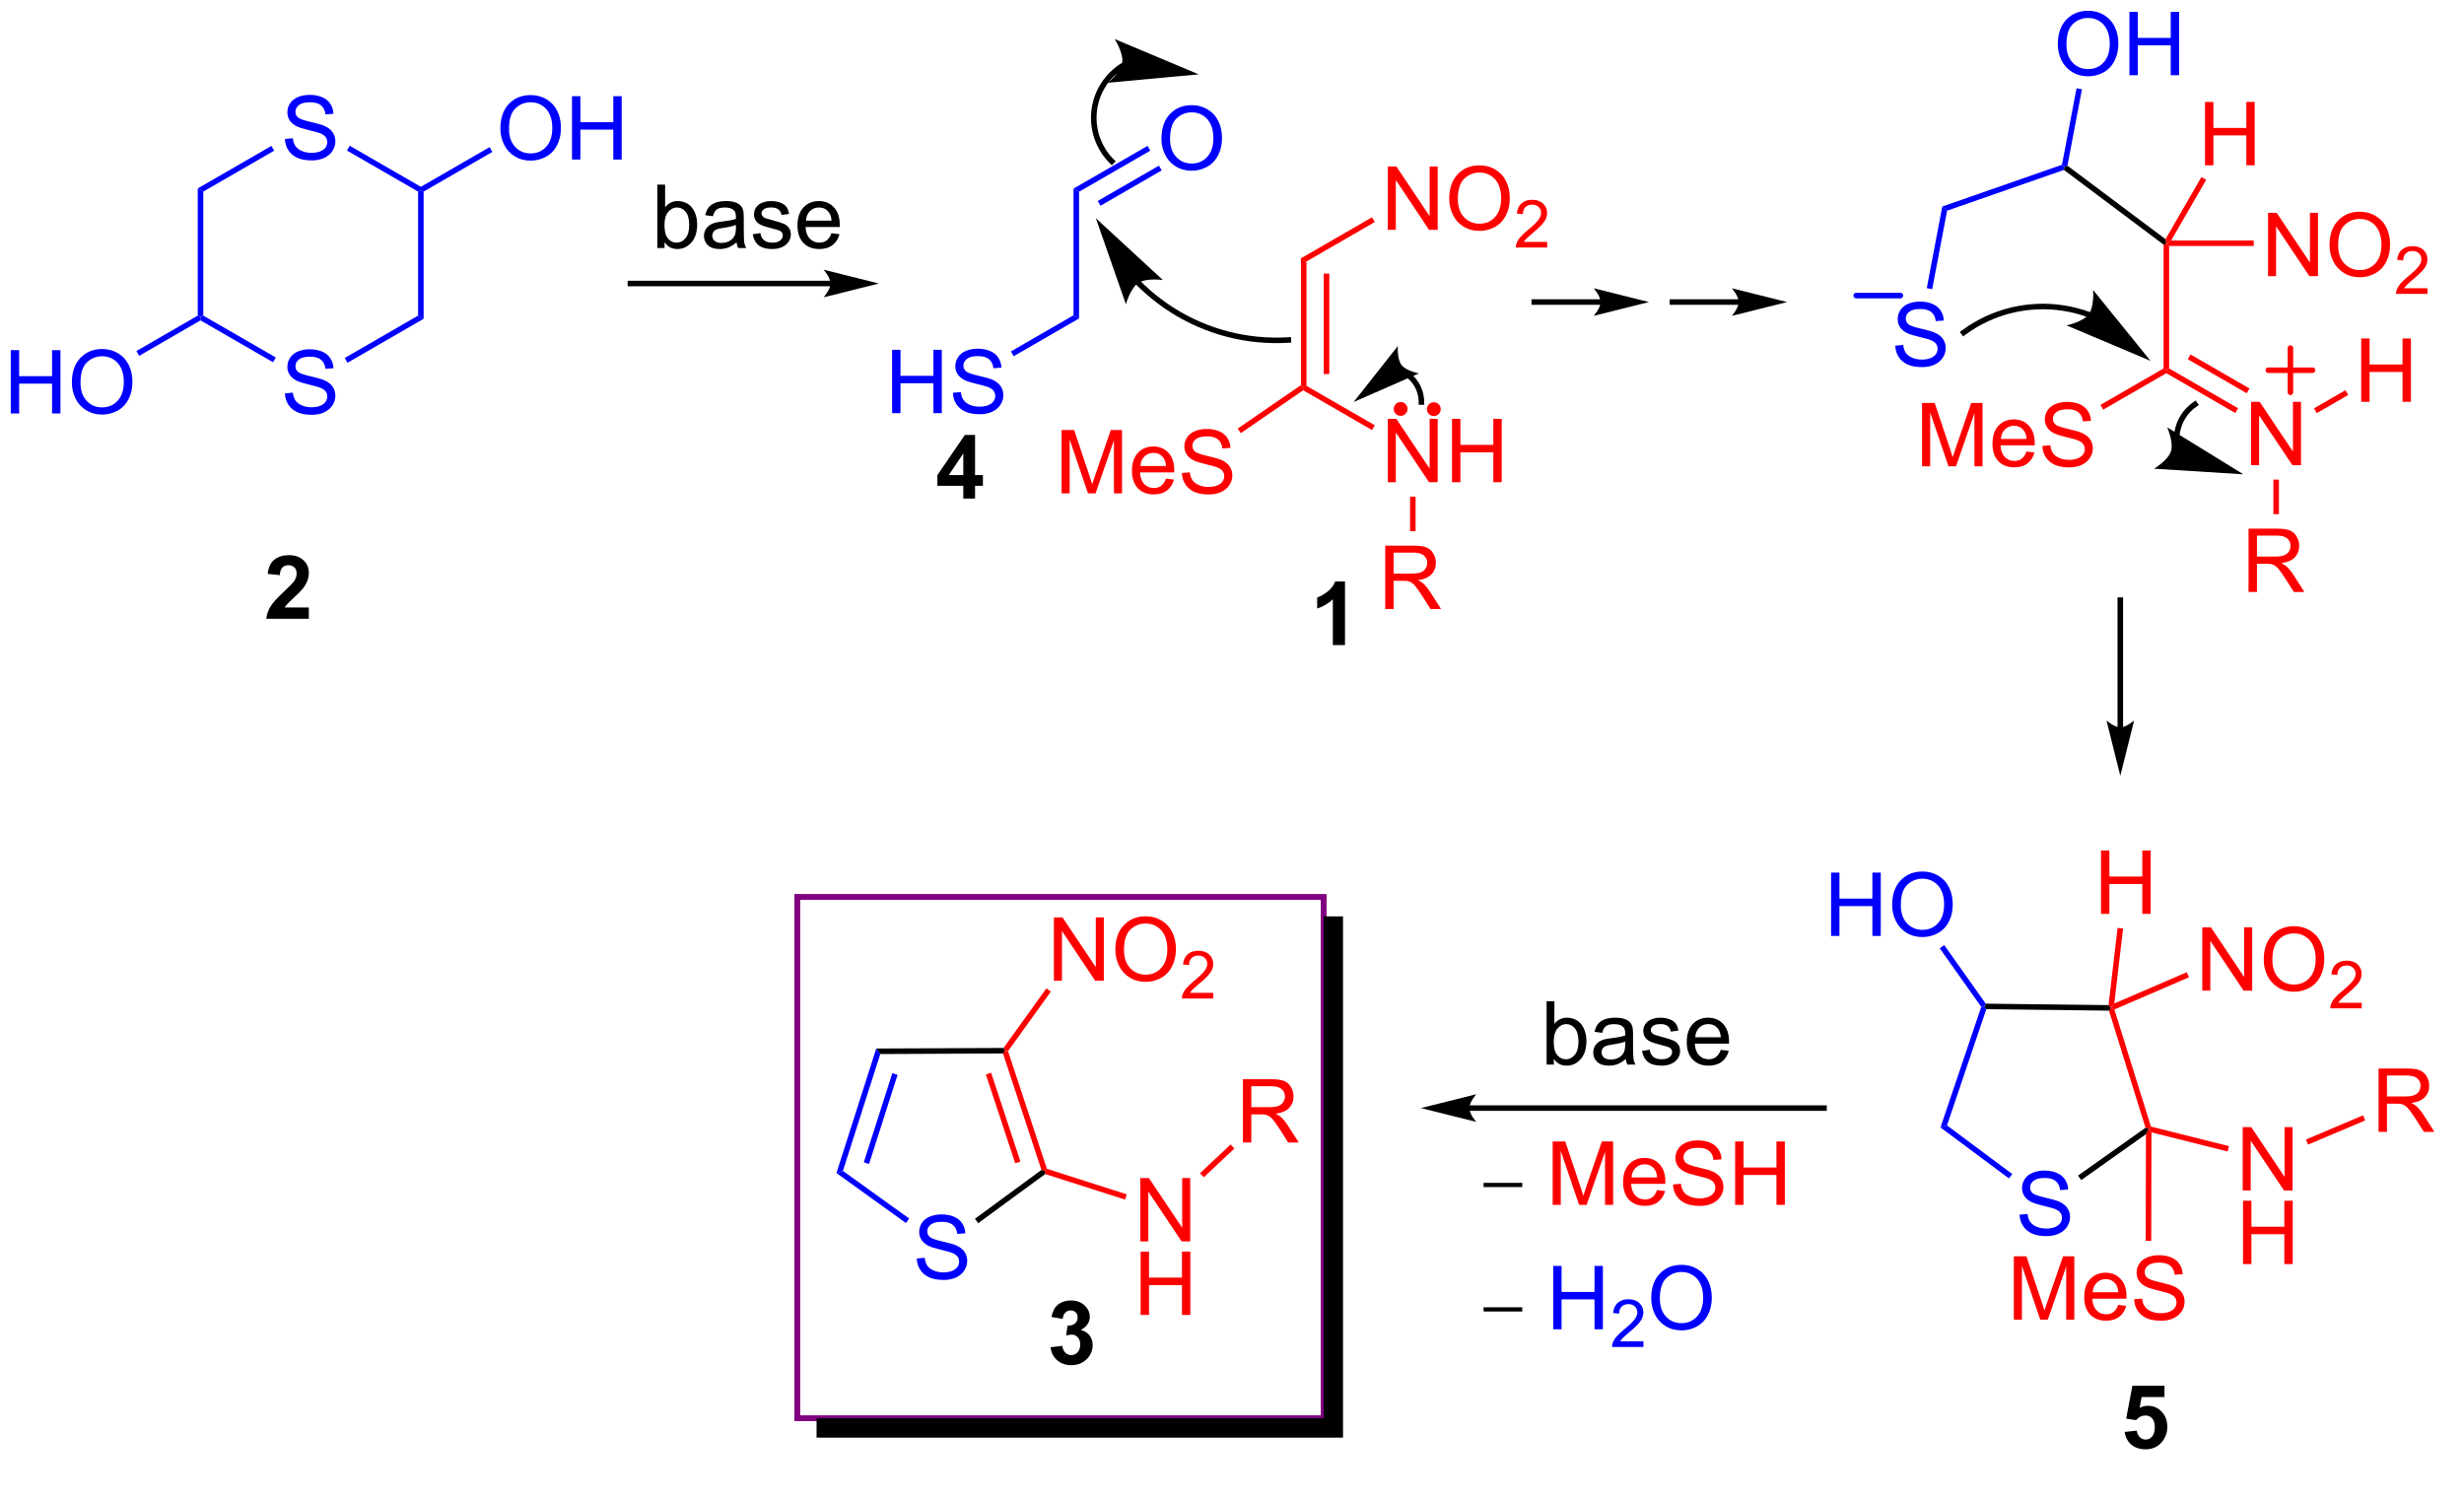 <?xml version="1.0" encoding="UTF-8"?>
<!DOCTYPE svg PUBLIC '-//W3C//DTD SVG 1.0//EN'
          'http://www.w3.org/TR/2001/REC-SVG-20010904/DTD/svg10.dtd'>
<svg stroke-dasharray="none" shape-rendering="auto" xmlns="http://www.w3.org/2000/svg" font-family="'Dialog'" text-rendering="auto" width="611" fill-opacity="1" color-interpolation="auto" color-rendering="auto" preserveAspectRatio="xMidYMid meet" font-size="12px" viewBox="0 0 611 372" fill="black" xmlns:xlink="http://www.w3.org/1999/xlink" stroke="black" image-rendering="auto" stroke-miterlimit="10" stroke-linecap="square" stroke-linejoin="miter" font-style="normal" stroke-width="1" height="372" stroke-dashoffset="0" font-weight="normal" stroke-opacity="1"
><!--Generated by the Batik Graphics2D SVG Generator--><defs id="genericDefs"
  /><g
  ><defs id="defs1"
    ><clipPath clipPathUnits="userSpaceOnUse" id="clipPath1"
      ><path d="M2.286 1.611 L231.373 1.611 L231.373 140.986 L2.286 140.986 L2.286 1.611 Z"
      /></clipPath
      ><clipPath clipPathUnits="userSpaceOnUse" id="clipPath2"
      ><path d="M6.11 4.697 L6.11 139.238 L228.465 139.238 L228.465 4.697 Z"
      /></clipPath
      ><clipPath clipPathUnits="userSpaceOnUse" id="clipPath3"
      ><path d="M6.11 4.697 L6.11 139.224 L227.855 139.224 L227.855 4.697 Z"
      /></clipPath
    ></defs
    ><g fill="red" transform="scale(2.667,2.667) translate(-2.286,-1.611) matrix(1.029,0,0,1.029,-3.999,-3.22)" stroke="red"
    ><path d="M123.656 28.083 L124.156 28.372 L124.156 39.544 L123.906 39.688 L123.656 39.556 ZM125.719 29.419 L125.719 38.497 L126.219 38.497 L126.219 29.419 Z" stroke="none" clip-path="url(#clipPath3)"
    /></g
    ><g fill="red" transform="matrix(2.743,0,0,2.743,-16.759,-12.884)" stroke="red"
    ><path d="M102.077 49.302 L102.077 43.575 L103.217 43.575 L104.574 47.63 Q104.762 48.195 104.847 48.477 Q104.944 48.164 105.152 47.56 L106.522 43.575 L107.543 43.575 L107.543 49.302 L106.811 49.302 L106.811 44.508 L105.147 49.302 L104.465 49.302 L102.808 44.427 L102.808 49.302 L102.077 49.302 ZM111.514 47.966 L112.241 48.055 Q112.069 48.693 111.603 49.044 Q111.139 49.396 110.418 49.396 Q109.506 49.396 108.972 48.836 Q108.441 48.273 108.441 47.263 Q108.441 46.216 108.98 45.638 Q109.519 45.06 110.379 45.06 Q111.21 45.06 111.736 45.628 Q112.264 46.193 112.264 47.219 Q112.264 47.281 112.262 47.406 L109.168 47.406 Q109.207 48.091 109.553 48.456 Q109.902 48.818 110.42 48.818 Q110.808 48.818 111.082 48.615 Q111.355 48.411 111.514 47.966 ZM109.207 46.828 L111.522 46.828 Q111.475 46.305 111.256 46.044 Q110.92 45.638 110.387 45.638 Q109.902 45.638 109.571 45.964 Q109.241 46.286 109.207 46.828 ZM112.956 47.461 L113.672 47.398 Q113.721 47.828 113.906 48.104 Q114.094 48.38 114.484 48.55 Q114.875 48.719 115.362 48.719 Q115.797 48.719 116.127 48.591 Q116.461 48.461 116.622 48.237 Q116.784 48.013 116.784 47.747 Q116.784 47.477 116.627 47.276 Q116.471 47.075 116.112 46.938 Q115.883 46.849 115.094 46.659 Q114.305 46.469 113.987 46.302 Q113.578 46.086 113.375 45.768 Q113.174 45.45 113.174 45.055 Q113.174 44.622 113.419 44.245 Q113.666 43.867 114.138 43.672 Q114.612 43.477 115.19 43.477 Q115.828 43.477 116.312 43.682 Q116.799 43.888 117.06 44.286 Q117.323 44.685 117.344 45.188 L116.617 45.242 Q116.557 44.7 116.219 44.425 Q115.883 44.146 115.221 44.146 Q114.534 44.146 114.219 44.398 Q113.906 44.648 113.906 45.005 Q113.906 45.312 114.127 45.513 Q114.346 45.711 115.271 45.922 Q116.195 46.13 116.539 46.286 Q117.039 46.516 117.276 46.87 Q117.516 47.224 117.516 47.685 Q117.516 48.141 117.252 48.547 Q116.992 48.95 116.5 49.177 Q116.01 49.401 115.398 49.401 Q114.62 49.401 114.094 49.175 Q113.57 48.945 113.271 48.492 Q112.971 48.036 112.956 47.461 Z" stroke="none" clip-path="url(#clipPath3)"
    /></g
    ><g fill="red" transform="matrix(2.743,0,0,2.743,-16.759,-12.884)" stroke="red"
    ><path d="M123.656 39.556 L123.906 39.688 L123.918 39.983 L118.28 43.854 L117.997 43.442 Z" stroke="none" clip-path="url(#clipPath3)"
    /></g
    ><g fill="red" transform="matrix(2.743,0,0,2.743,-16.759,-12.884)" stroke="red"
    ><path d="M131.565 25.473 L131.565 19.746 L132.344 19.746 L135.351 24.241 L135.351 19.746 L136.078 19.746 L136.078 25.473 L135.299 25.473 L132.292 20.973 L132.292 25.473 L131.565 25.473 ZM137.121 22.684 Q137.121 21.257 137.887 20.452 Q138.652 19.645 139.863 19.645 Q140.655 19.645 141.29 20.025 Q141.928 20.402 142.262 21.079 Q142.598 21.757 142.598 22.616 Q142.598 23.488 142.246 24.176 Q141.894 24.863 141.249 25.218 Q140.605 25.572 139.858 25.572 Q139.051 25.572 138.413 25.181 Q137.777 24.788 137.449 24.113 Q137.121 23.436 137.121 22.684 ZM137.902 22.694 Q137.902 23.73 138.457 24.327 Q139.014 24.921 139.855 24.921 Q140.71 24.921 141.262 24.319 Q141.816 23.718 141.816 22.613 Q141.816 21.913 141.579 21.392 Q141.342 20.871 140.887 20.585 Q140.434 20.296 139.866 20.296 Q139.061 20.296 138.48 20.85 Q137.902 21.402 137.902 22.694 Z" stroke="none" clip-path="url(#clipPath3)"
    /></g
    ><g fill="red" transform="matrix(2.743,0,0,2.743,-16.759,-12.884)" stroke="red"
    ><path d="M145.977 26.565 L145.977 27.073 L143.137 27.073 Q143.131 26.881 143.2 26.706 Q143.307 26.416 143.546 26.135 Q143.786 25.854 144.237 25.485 Q144.936 24.911 145.182 24.575 Q145.428 24.239 145.428 23.94 Q145.428 23.627 145.204 23.413 Q144.981 23.196 144.62 23.196 Q144.239 23.196 144.01 23.424 Q143.782 23.653 143.78 24.057 L143.237 24.002 Q143.294 23.395 143.657 23.079 Q144.02 22.76 144.631 22.76 Q145.251 22.76 145.61 23.104 Q145.971 23.446 145.971 23.952 Q145.971 24.209 145.866 24.459 Q145.76 24.707 145.514 24.983 Q145.27 25.258 144.702 25.739 Q144.227 26.137 144.092 26.28 Q143.958 26.422 143.87 26.565 L145.977 26.565 Z" stroke="none" clip-path="url(#clipPath3)"
    /></g
    ><g fill="red" transform="matrix(2.743,0,0,2.743,-16.759,-12.884)" stroke="red"
    ><path d="M124.156 28.372 L123.656 28.083 L130.14 24.34 L130.39 24.773 Z" stroke="none" clip-path="url(#clipPath3)"
    /></g
    ><g fill="red" transform="matrix(2.743,0,0,2.743,-16.759,-12.884)" stroke="red"
    ><path d="M131.565 48.293 L131.565 42.566 L132.344 42.566 L135.351 47.061 L135.351 42.566 L136.078 42.566 L136.078 48.293 L135.299 48.293 L132.292 43.793 L132.292 48.293 L131.565 48.293 ZM137.374 48.293 L137.374 42.566 L138.131 42.566 L138.131 44.918 L141.108 44.918 L141.108 42.566 L141.866 42.566 L141.866 48.293 L141.108 48.293 L141.108 45.592 L138.131 45.592 L138.131 48.293 L137.374 48.293 Z" stroke="none" clip-path="url(#clipPath3)"
    /></g
    ><g fill="red" transform="matrix(2.743,0,0,2.743,-16.759,-12.884)" stroke="red"
    ><path d="M123.918 39.983 L123.906 39.688 L124.156 39.544 L130.39 43.143 L130.14 43.576 Z" stroke="none" clip-path="url(#clipPath3)"
    /></g
    ><g fill="red" transform="matrix(2.743,0,0,2.743,-16.759,-12.884)" stroke="red"
    ><path d="M131.336 59.753 L131.336 54.026 L133.875 54.026 Q134.641 54.026 135.039 54.18 Q135.438 54.334 135.674 54.724 Q135.914 55.115 135.914 55.589 Q135.914 56.198 135.518 56.617 Q135.125 57.034 134.299 57.146 Q134.601 57.292 134.758 57.433 Q135.089 57.737 135.385 58.193 L136.383 59.753 L135.43 59.753 L134.672 58.56 Q134.339 58.045 134.122 57.771 Q133.909 57.498 133.74 57.388 Q133.57 57.279 133.393 57.237 Q133.266 57.209 132.971 57.209 L132.094 57.209 L132.094 59.753 L131.336 59.753 ZM132.094 56.552 L133.721 56.552 Q134.242 56.552 134.534 56.446 Q134.828 56.339 134.979 56.102 Q135.133 55.865 135.133 55.589 Q135.133 55.183 134.836 54.922 Q134.542 54.659 133.906 54.659 L132.094 54.659 L132.094 56.552 Z" stroke="none" clip-path="url(#clipPath3)"
    /></g
    ><g fill="red" transform="matrix(2.743,0,0,2.743,-16.759,-12.884)" stroke="red"
    ><path d="M133.581 49.593 L134.081 49.593 L134.081 52.719 L133.581 52.719 Z" stroke="none" clip-path="url(#clipPath3)"
    /></g
    ><g fill="blue" transform="matrix(2.743,0,0,2.743,-16.759,-12.884)" stroke="blue"
    ><path d="M111.105 17.244 Q111.105 15.816 111.871 15.012 Q112.636 14.204 113.847 14.204 Q114.639 14.204 115.274 14.585 Q115.912 14.962 116.246 15.639 Q116.582 16.317 116.582 17.176 Q116.582 18.048 116.23 18.736 Q115.879 19.423 115.233 19.777 Q114.589 20.132 113.842 20.132 Q113.035 20.132 112.397 19.741 Q111.761 19.348 111.433 18.673 Q111.105 17.996 111.105 17.244 ZM111.886 17.254 Q111.886 18.29 112.441 18.887 Q112.998 19.48 113.839 19.48 Q114.694 19.48 115.246 18.879 Q115.8 18.277 115.8 17.173 Q115.8 16.473 115.563 15.952 Q115.326 15.431 114.871 15.145 Q114.418 14.855 113.85 14.855 Q113.045 14.855 112.464 15.41 Q111.886 15.962 111.886 17.254 Z" stroke="none" clip-path="url(#clipPath3)"
    /></g
    ><g fill="blue" transform="matrix(2.743,0,0,2.743,-16.759,-12.884)" stroke="blue"
    ><path d="M109.847 17.885 L110.097 18.318 L103.657 22.036 L103.157 21.747 ZM110.878 19.671 L105.344 22.866 L105.594 23.299 L111.128 20.104 Z" stroke="none" clip-path="url(#clipPath3)"
    /></g
    ><g fill="blue" transform="matrix(2.743,0,0,2.743,-16.759,-12.884)" stroke="blue"
    ><path d="M103.157 21.747 L103.657 22.036 L103.657 33.49 L103.157 33.201 Z" stroke="none" clip-path="url(#clipPath3)"
    /></g
    ><g fill="blue" transform="matrix(2.743,0,0,2.743,-16.759,-12.884)" stroke="blue"
    ><path d="M86.758 42.047 L86.758 36.321 L87.516 36.321 L87.516 38.672 L90.492 38.672 L90.492 36.321 L91.25 36.321 L91.25 42.047 L90.492 42.047 L90.492 39.347 L87.516 39.347 L87.516 42.047 L86.758 42.047 ZM92.254 40.206 L92.97 40.144 Q93.019 40.573 93.204 40.849 Q93.392 41.125 93.783 41.294 Q94.173 41.464 94.66 41.464 Q95.095 41.464 95.426 41.336 Q95.759 41.206 95.921 40.982 Q96.082 40.758 96.082 40.492 Q96.082 40.222 95.926 40.021 Q95.769 39.821 95.41 39.682 Q95.181 39.594 94.392 39.404 Q93.603 39.214 93.285 39.047 Q92.876 38.831 92.673 38.513 Q92.473 38.196 92.473 37.8 Q92.473 37.367 92.718 36.99 Q92.965 36.612 93.436 36.417 Q93.91 36.222 94.488 36.222 Q95.126 36.222 95.611 36.427 Q96.098 36.633 96.358 37.032 Q96.621 37.43 96.642 37.932 L95.915 37.987 Q95.856 37.446 95.517 37.169 Q95.181 36.891 94.519 36.891 Q93.832 36.891 93.517 37.144 Q93.204 37.394 93.204 37.75 Q93.204 38.057 93.426 38.258 Q93.644 38.456 94.569 38.667 Q95.493 38.875 95.837 39.032 Q96.337 39.261 96.574 39.615 Q96.814 39.969 96.814 40.43 Q96.814 40.886 96.551 41.292 Q96.29 41.696 95.798 41.922 Q95.309 42.146 94.697 42.146 Q93.918 42.146 93.392 41.919 Q92.868 41.69 92.569 41.237 Q92.269 40.782 92.254 40.206 Z" stroke="none" clip-path="url(#clipPath3)"
    /></g
    ><g fill="blue" transform="matrix(2.743,0,0,2.743,-16.759,-12.884)" stroke="blue"
    ><path d="M103.157 33.201 L103.657 33.49 L97.745 36.903 L97.495 36.47 Z" stroke="none" clip-path="url(#clipPath3)"
    /></g
    ><g fill="red" transform="matrix(2.743,0,0,2.743,-16.759,-12.884)" stroke="red"
    ><path d="M135.729 42.063 C135.522 42.063 135.354 41.895 135.354 41.688 C135.354 41.481 135.522 41.313 135.729 41.313 C135.936 41.313 136.104 41.481 136.104 41.688 C136.104 41.895 135.936 42.063 135.729 42.063" stroke="none" clip-path="url(#clipPath3)"
    /></g
    ><g fill="red" stroke-width="0.5" transform="matrix(2.743,0,0,2.743,-16.759,-12.884)" stroke-linecap="round" stroke="red" stroke-linejoin="round"
    ><path fill="none" d="M135.729 42.063 C135.522 42.063 135.354 41.895 135.354 41.688 C135.354 41.481 135.522 41.313 135.729 41.313 C135.936 41.313 136.104 41.481 136.104 41.688 C136.104 41.895 135.936 42.063 135.729 42.063" clip-path="url(#clipPath3)"
    /></g
    ><g fill="red" transform="matrix(2.743,0,0,2.743,-16.759,-12.884)" stroke="red"
    ><path d="M132.73 42.043 C132.522 42.043 132.355 41.875 132.355 41.668 C132.355 41.461 132.522 41.293 132.73 41.293 C132.937 41.293 133.105 41.461 133.105 41.668 C133.105 41.875 132.937 42.043 132.73 42.043" stroke="none" clip-path="url(#clipPath3)"
    /></g
    ><g fill="red" stroke-width="0.5" transform="matrix(2.743,0,0,2.743,-16.759,-12.884)" stroke-linecap="round" stroke="red" stroke-linejoin="round"
    ><path fill="none" d="M132.73 42.043 C132.522 42.043 132.355 41.875 132.355 41.668 C132.355 41.461 132.522 41.293 132.73 41.293 C132.937 41.293 133.105 41.461 133.105 41.668 C133.105 41.875 132.937 42.043 132.73 42.043" clip-path="url(#clipPath3)"
    /></g
    ><g fill="blue" transform="matrix(2.743,0,0,2.743,-16.759,-12.884)" stroke="blue"
    ><path d="M31.868 40.258 L32.584 40.196 Q32.634 40.625 32.819 40.901 Q33.006 41.177 33.397 41.347 Q33.788 41.516 34.275 41.516 Q34.709 41.516 35.04 41.388 Q35.374 41.258 35.535 41.034 Q35.697 40.81 35.697 40.545 Q35.697 40.274 35.54 40.073 Q35.384 39.873 35.025 39.735 Q34.795 39.646 34.006 39.456 Q33.217 39.266 32.9 39.099 Q32.491 38.883 32.288 38.565 Q32.087 38.248 32.087 37.852 Q32.087 37.42 32.332 37.042 Q32.579 36.664 33.051 36.469 Q33.525 36.274 34.103 36.274 Q34.741 36.274 35.225 36.48 Q35.712 36.685 35.972 37.084 Q36.236 37.482 36.256 37.985 L35.53 38.039 Q35.47 37.498 35.131 37.222 Q34.795 36.943 34.134 36.943 Q33.447 36.943 33.131 37.196 Q32.819 37.446 32.819 37.802 Q32.819 38.11 33.04 38.31 Q33.259 38.508 34.184 38.719 Q35.108 38.927 35.452 39.084 Q35.952 39.313 36.189 39.667 Q36.428 40.021 36.428 40.482 Q36.428 40.938 36.165 41.344 Q35.905 41.748 35.413 41.974 Q34.923 42.198 34.311 42.198 Q33.532 42.198 33.006 41.972 Q32.483 41.742 32.184 41.289 Q31.884 40.834 31.868 40.258 Z" stroke="none" clip-path="url(#clipPath3)"
    /></g
    ><g fill="blue" transform="matrix(2.743,0,0,2.743,-16.759,-12.884)" stroke="blue"
    ><path d="M31.868 17.258 L32.584 17.196 Q32.634 17.625 32.819 17.901 Q33.006 18.177 33.397 18.347 Q33.788 18.516 34.275 18.516 Q34.709 18.516 35.04 18.388 Q35.374 18.258 35.535 18.034 Q35.697 17.81 35.697 17.545 Q35.697 17.274 35.54 17.073 Q35.384 16.873 35.025 16.735 Q34.795 16.646 34.006 16.456 Q33.217 16.266 32.9 16.099 Q32.491 15.883 32.288 15.565 Q32.087 15.248 32.087 14.852 Q32.087 14.42 32.332 14.042 Q32.579 13.664 33.051 13.469 Q33.525 13.274 34.103 13.274 Q34.741 13.274 35.225 13.479 Q35.712 13.685 35.972 14.084 Q36.236 14.482 36.256 14.985 L35.53 15.039 Q35.47 14.498 35.131 14.222 Q34.795 13.943 34.134 13.943 Q33.447 13.943 33.131 14.196 Q32.819 14.446 32.819 14.802 Q32.819 15.11 33.04 15.31 Q33.259 15.508 34.184 15.719 Q35.108 15.927 35.452 16.084 Q35.952 16.313 36.189 16.667 Q36.428 17.021 36.428 17.482 Q36.428 17.938 36.165 18.344 Q35.905 18.748 35.413 18.974 Q34.923 19.198 34.311 19.198 Q33.532 19.198 33.006 18.972 Q32.483 18.742 32.184 18.289 Q31.884 17.834 31.868 17.258 Z" stroke="none" clip-path="url(#clipPath3)"
    /></g
    ><g fill="blue" transform="matrix(2.743,0,0,2.743,-16.759,-12.884)" stroke="blue"
    ><path d="M23.987 21.73 L24.487 22.019 L24.487 33.23 L24.237 33.374 L23.987 33.23 Z" stroke="none" clip-path="url(#clipPath3)"
    /></g
    ><g fill="blue" transform="matrix(2.743,0,0,2.743,-16.759,-12.884)" stroke="blue"
    ><path d="M24.237 33.663 L24.237 33.374 L24.487 33.23 L31.042 37.014 L30.792 37.447 Z" stroke="none" clip-path="url(#clipPath3)"
    /></g
    ><g fill="blue" transform="matrix(2.743,0,0,2.743,-16.759,-12.884)" stroke="blue"
    ><path d="M37.524 37.492 L37.274 37.059 L43.906 33.23 L44.406 33.519 Z" stroke="none" clip-path="url(#clipPath3)"
    /></g
    ><g fill="blue" transform="matrix(2.743,0,0,2.743,-16.759,-12.884)" stroke="blue"
    ><path d="M44.406 33.519 L43.906 33.23 L43.906 22.019 L44.156 21.874 L44.406 22.019 Z" stroke="none" clip-path="url(#clipPath3)"
    /></g
    ><g fill="blue" transform="matrix(2.743,0,0,2.743,-16.759,-12.884)" stroke="blue"
    ><path d="M44.156 21.586 L44.156 21.874 L43.906 22.019 L37.477 18.307 L37.727 17.874 Z" stroke="none" clip-path="url(#clipPath3)"
    /></g
    ><g fill="blue" transform="matrix(2.743,0,0,2.743,-16.759,-12.884)" stroke="blue"
    ><path d="M30.642 17.888 L30.892 18.321 L24.487 22.019 L23.987 21.73 Z" stroke="none" clip-path="url(#clipPath3)"
    /></g
    ><g fill="blue" transform="matrix(2.743,0,0,2.743,-16.759,-12.884)" stroke="blue"
    ><path d="M51.344 16.33 Q51.344 14.903 52.109 14.098 Q52.875 13.291 54.086 13.291 Q54.877 13.291 55.513 13.671 Q56.151 14.049 56.484 14.726 Q56.82 15.403 56.82 16.262 Q56.82 17.135 56.469 17.822 Q56.117 18.51 55.471 18.864 Q54.828 19.218 54.081 19.218 Q53.273 19.218 52.635 18.828 Q52 18.434 51.672 17.76 Q51.344 17.083 51.344 16.33 ZM52.125 16.341 Q52.125 17.377 52.68 17.973 Q53.237 18.567 54.078 18.567 Q54.932 18.567 55.484 17.966 Q56.039 17.364 56.039 16.26 Q56.039 15.559 55.802 15.039 Q55.565 14.518 55.109 14.231 Q54.656 13.942 54.088 13.942 Q53.284 13.942 52.703 14.497 Q52.125 15.049 52.125 16.341 ZM57.819 19.119 L57.819 13.393 L58.577 13.393 L58.577 15.744 L61.553 15.744 L61.553 13.393 L62.311 13.393 L62.311 19.119 L61.553 19.119 L61.553 16.419 L58.577 16.419 L58.577 19.119 L57.819 19.119 Z" stroke="none" clip-path="url(#clipPath3)"
    /></g
    ><g fill="blue" transform="matrix(2.743,0,0,2.743,-16.759,-12.884)" stroke="blue"
    ><path d="M44.406 22.019 L44.156 21.874 L44.156 21.586 L50.368 17.999 L50.618 18.432 Z" stroke="none" clip-path="url(#clipPath3)"
    /></g
    ><g fill="blue" transform="matrix(2.743,0,0,2.743,-16.759,-12.884)" stroke="blue"
    ><path d="M7.082 42.079 L7.082 36.353 L7.84 36.353 L7.84 38.704 L10.816 38.704 L10.816 36.353 L11.574 36.353 L11.574 42.079 L10.816 42.079 L10.816 39.379 L7.84 39.379 L7.84 42.079 L7.082 42.079 ZM12.607 39.29 Q12.607 37.863 13.372 37.059 Q14.138 36.251 15.349 36.251 Q16.141 36.251 16.776 36.631 Q17.414 37.009 17.747 37.686 Q18.083 38.363 18.083 39.222 Q18.083 40.095 17.732 40.782 Q17.38 41.47 16.734 41.824 Q16.091 42.178 15.344 42.178 Q14.537 42.178 13.898 41.788 Q13.263 41.394 12.935 40.72 Q12.607 40.043 12.607 39.29 ZM13.388 39.301 Q13.388 40.337 13.943 40.934 Q14.5 41.527 15.341 41.527 Q16.195 41.527 16.747 40.926 Q17.302 40.324 17.302 39.22 Q17.302 38.519 17.065 37.999 Q16.828 37.478 16.372 37.191 Q15.919 36.902 15.352 36.902 Q14.547 36.902 13.966 37.457 Q13.388 38.009 13.388 39.301 Z" stroke="none" clip-path="url(#clipPath3)"
    /></g
    ><g fill="blue" transform="matrix(2.743,0,0,2.743,-16.759,-12.884)" stroke="blue"
    ><path d="M23.987 33.23 L24.237 33.374 L24.237 33.663 L18.692 36.865 L18.442 36.432 Z" stroke="none" clip-path="url(#clipPath3)"
    /></g
    ><g transform="matrix(2.743,0,0,2.743,-16.759,-12.884)"
    ><path d="M81.187 30.077 L63.1 30.077 L62.85 30.077 L62.85 30.577 L63.1 30.577 L81.187 30.577 L81.437 30.577 L81.437 30.077 L81.187 30.077 ZM85.562 30.327 L80.562 29.077 C80.562 29.077 81.187 29.78 81.187 30.327 C81.187 30.874 80.562 31.577 80.562 31.577 Z" stroke="none" clip-path="url(#clipPath3)"
    /></g
    ><g transform="matrix(2.743,0,0,2.743,-16.759,-12.884)"
    ><path d="M66.188 27.118 L65.534 27.118 L65.534 21.391 L66.237 21.391 L66.237 23.433 Q66.682 22.875 67.375 22.875 Q67.758 22.875 68.099 23.029 Q68.44 23.183 68.662 23.464 Q68.883 23.743 69.008 24.139 Q69.133 24.532 69.133 24.98 Q69.133 26.047 68.604 26.631 Q68.078 27.212 67.339 27.212 Q66.604 27.212 66.188 26.597 L66.188 27.118 ZM66.18 25.011 Q66.18 25.758 66.383 26.089 Q66.714 26.633 67.281 26.633 Q67.742 26.633 68.078 26.232 Q68.414 25.831 68.414 25.04 Q68.414 24.227 68.091 23.842 Q67.768 23.454 67.313 23.454 Q66.852 23.454 66.516 23.855 Q66.18 24.253 66.18 25.011 ZM72.694 26.605 Q72.303 26.938 71.942 27.076 Q71.582 27.212 71.168 27.212 Q70.483 27.212 70.116 26.878 Q69.749 26.542 69.749 26.024 Q69.749 25.719 69.887 25.467 Q70.027 25.214 70.251 25.063 Q70.475 24.909 70.757 24.831 Q70.965 24.777 71.382 24.727 Q72.233 24.625 72.637 24.485 Q72.639 24.339 72.639 24.3 Q72.639 23.87 72.442 23.696 Q72.171 23.456 71.639 23.456 Q71.145 23.456 70.908 23.631 Q70.671 23.805 70.559 24.245 L69.871 24.152 Q69.965 23.712 70.178 23.441 Q70.395 23.167 70.801 23.021 Q71.207 22.875 71.741 22.875 Q72.272 22.875 72.603 23 Q72.936 23.125 73.093 23.316 Q73.249 23.503 73.311 23.792 Q73.348 23.972 73.348 24.441 L73.348 25.378 Q73.348 26.36 73.392 26.62 Q73.436 26.878 73.569 27.118 L72.835 27.118 Q72.725 26.899 72.694 26.605 ZM72.637 25.034 Q72.254 25.191 71.488 25.3 Q71.053 25.363 70.874 25.441 Q70.694 25.519 70.595 25.67 Q70.499 25.821 70.499 26.003 Q70.499 26.284 70.712 26.472 Q70.926 26.659 71.335 26.659 Q71.741 26.659 72.056 26.482 Q72.374 26.305 72.522 25.995 Q72.637 25.758 72.637 25.292 L72.637 25.034 ZM74.156 25.878 L74.852 25.769 Q74.909 26.188 75.177 26.412 Q75.445 26.633 75.925 26.633 Q76.409 26.633 76.643 26.435 Q76.878 26.238 76.878 25.972 Q76.878 25.735 76.672 25.597 Q76.526 25.503 75.953 25.36 Q75.18 25.165 74.88 25.021 Q74.581 24.878 74.427 24.628 Q74.273 24.375 74.273 24.071 Q74.273 23.792 74.398 23.558 Q74.526 23.321 74.745 23.165 Q74.909 23.042 75.193 22.959 Q75.477 22.875 75.8 22.875 Q76.289 22.875 76.656 23.016 Q77.026 23.157 77.201 23.396 Q77.378 23.636 77.445 24.04 L76.758 24.133 Q76.711 23.813 76.484 23.633 Q76.26 23.454 75.852 23.454 Q75.367 23.454 75.159 23.615 Q74.953 23.774 74.953 23.988 Q74.953 24.125 75.039 24.235 Q75.125 24.347 75.307 24.422 Q75.414 24.462 75.93 24.602 Q76.675 24.8 76.969 24.928 Q77.266 25.055 77.432 25.297 Q77.602 25.54 77.602 25.899 Q77.602 26.25 77.396 26.56 Q77.19 26.87 76.802 27.042 Q76.417 27.212 75.93 27.212 Q75.12 27.212 74.695 26.875 Q74.273 26.54 74.156 25.878 ZM81.276 25.782 L82.003 25.87 Q81.831 26.508 81.365 26.86 Q80.901 27.212 80.18 27.212 Q79.268 27.212 78.734 26.652 Q78.203 26.089 78.203 25.079 Q78.203 24.032 78.742 23.454 Q79.281 22.875 80.141 22.875 Q80.971 22.875 81.498 23.443 Q82.026 24.008 82.026 25.034 Q82.026 25.097 82.023 25.222 L78.93 25.222 Q78.969 25.907 79.315 26.271 Q79.664 26.633 80.182 26.633 Q80.57 26.633 80.844 26.43 Q81.117 26.227 81.276 25.782 ZM78.969 24.644 L81.284 24.644 Q81.237 24.12 81.018 23.86 Q80.682 23.454 80.148 23.454 Q79.664 23.454 79.333 23.779 Q79.003 24.102 78.969 24.644 Z" stroke="none" clip-path="url(#clipPath3)"
    /></g
    ><g transform="matrix(2.743,0,0,2.743,-16.759,-12.884)"
    ><path d="M108.827 30.433 L108.828 30.434 L108.829 30.436 L108.837 30.444 L108.852 30.459 C108.862 30.469 108.872 30.479 108.883 30.49 C108.923 30.53 108.964 30.571 109.005 30.611 C109.087 30.692 109.17 30.771 109.254 30.85 C109.421 31.008 109.591 31.162 109.764 31.314 C110.455 31.917 111.192 32.467 111.966 32.956 C115.063 34.915 118.762 35.921 122.599 35.684 L122.848 35.669 L122.817 35.17 L122.568 35.185 C118.836 35.416 115.242 34.437 112.233 32.534 C111.481 32.058 110.765 31.524 110.093 30.937 C109.925 30.79 109.759 30.64 109.597 30.487 C109.516 30.41 109.435 30.333 109.355 30.254 C109.316 30.215 109.276 30.176 109.236 30.136 C109.226 30.126 109.216 30.116 109.207 30.107 L109.192 30.091 L109.184 30.084 L109.183 30.082 L109.181 30.081 L109.005 29.904 L108.65 30.256 L108.827 30.433 ZM105.177 24.425 L107.894 32.211 C107.894 32.211 108.286 30.757 109.017 30.277 C109.749 29.797 111.238 30.016 111.238 30.016 Z" stroke="none" clip-path="url(#clipPath3)"
    /></g
    ><g transform="matrix(2.743,0,0,2.743,-16.759,-12.884)"
    ><path d="M127.699 63.018 L126.602 63.018 L126.602 58.88 Q126.001 59.443 125.183 59.714 L125.183 58.716 Q125.613 58.576 126.115 58.185 Q126.621 57.792 126.808 57.268 L127.699 57.268 L127.699 63.018 Z" stroke="none" clip-path="url(#clipPath3)"
    /></g
    ><g transform="matrix(2.743,0,0,2.743,-16.759,-12.884)"
    ><path d="M93.193 49.768 L93.193 48.615 L90.849 48.615 L90.849 47.654 L93.333 44.018 L94.255 44.018 L94.255 47.651 L94.966 47.651 L94.966 48.615 L94.255 48.615 L94.255 49.768 L93.193 49.768 ZM93.193 47.651 L93.193 45.693 L91.877 47.651 L93.193 47.651 Z" stroke="none" clip-path="url(#clipPath3)"
    /></g
    ><g transform="matrix(2.743,0,0,2.743,-16.759,-12.884)"
    ><path d="M34.028 59.617 L34.028 60.638 L30.182 60.638 Q30.244 60.06 30.557 59.541 Q30.869 59.023 31.791 58.169 Q32.533 57.476 32.7 57.232 Q32.926 56.891 32.926 56.56 Q32.926 56.193 32.728 55.995 Q32.533 55.797 32.184 55.797 Q31.84 55.797 31.637 56.005 Q31.434 56.211 31.403 56.693 L30.309 56.583 Q30.408 55.677 30.924 55.284 Q31.439 54.888 32.213 54.888 Q33.059 54.888 33.544 55.346 Q34.028 55.802 34.028 56.482 Q34.028 56.867 33.89 57.219 Q33.752 57.568 33.45 57.95 Q33.252 58.203 32.731 58.68 Q32.213 59.156 32.072 59.312 Q31.934 59.469 31.848 59.617 L34.028 59.617 Z" stroke="none" clip-path="url(#clipPath3)"
    /></g
    ><g transform="matrix(2.743,0,0,2.743,-16.759,-12.884)"
    ><path d="M101.084 126.496 L102.146 126.369 Q102.195 126.775 102.417 126.991 Q102.641 127.205 102.959 127.205 Q103.297 127.205 103.529 126.947 Q103.763 126.689 103.763 126.252 Q103.763 125.838 103.539 125.595 Q103.318 125.353 102.998 125.353 Q102.787 125.353 102.492 125.434 L102.615 124.541 Q103.06 124.551 103.294 124.348 Q103.529 124.142 103.529 123.801 Q103.529 123.512 103.357 123.34 Q103.185 123.168 102.899 123.168 Q102.617 123.168 102.417 123.364 Q102.219 123.559 102.177 123.934 L101.164 123.762 Q101.271 123.244 101.482 122.934 Q101.695 122.621 102.076 122.444 Q102.459 122.267 102.93 122.267 Q103.74 122.267 104.227 122.783 Q104.63 123.205 104.63 123.736 Q104.63 124.489 103.805 124.939 Q104.297 125.043 104.591 125.41 Q104.888 125.778 104.888 126.299 Q104.888 127.051 104.336 127.585 Q103.787 128.116 102.966 128.116 Q102.188 128.116 101.675 127.668 Q101.164 127.22 101.084 126.496 Z" stroke="none" clip-path="url(#clipPath3)"
    /></g
    ><g fill="red" transform="matrix(2.743,0,0,2.743,-16.759,-12.884)" stroke="red"
    ><path d="M201.701 26.814 L201.951 26.689 L202.201 26.939 L202.201 38.005 L201.951 38.149 L201.701 38.005 Z" stroke="none" clip-path="url(#clipPath3)"
    /></g
    ><g fill="red" transform="matrix(2.743,0,0,2.743,-16.759,-12.884)" stroke="red"
    ><path d="M209.611 46.754 L209.611 41.028 L210.389 41.028 L213.397 45.522 L213.397 41.028 L214.124 41.028 L214.124 46.754 L213.345 46.754 L210.337 42.254 L210.337 46.754 L209.611 46.754 Z" stroke="none" clip-path="url(#clipPath3)"
    /></g
    ><g fill="red" transform="matrix(2.743,0,0,2.743,-16.759,-12.884)" stroke="red"
    ><path d="M201.951 38.438 L201.951 38.149 L202.201 38.005 L208.435 41.604 L208.185 42.037 ZM203.889 37.175 L209.217 40.251 L209.467 39.818 L204.139 36.742 Z" stroke="none" clip-path="url(#clipPath3)"
    /></g
    ><g fill="red" transform="matrix(2.743,0,0,2.743,-16.759,-12.884)" stroke="red"
    ><path d="M179.867 46.854 L179.867 41.127 L181.007 41.127 L182.364 45.182 Q182.551 45.747 182.637 46.029 Q182.734 45.716 182.942 45.112 L184.312 41.127 L185.333 41.127 L185.333 46.854 L184.601 46.854 L184.601 42.06 L182.937 46.854 L182.255 46.854 L180.598 41.979 L180.598 46.854 L179.867 46.854 ZM189.304 45.518 L190.031 45.607 Q189.859 46.245 189.393 46.596 Q188.929 46.948 188.208 46.948 Q187.296 46.948 186.762 46.388 Q186.231 45.825 186.231 44.815 Q186.231 43.768 186.77 43.19 Q187.309 42.612 188.169 42.612 Q188.999 42.612 189.525 43.18 Q190.054 43.745 190.054 44.771 Q190.054 44.833 190.051 44.958 L186.958 44.958 Q186.997 45.643 187.343 46.008 Q187.692 46.37 188.21 46.37 Q188.598 46.37 188.872 46.167 Q189.145 45.964 189.304 45.518 ZM186.997 44.38 L189.312 44.38 Q189.265 43.857 189.046 43.596 Q188.71 43.19 188.176 43.19 Q187.692 43.19 187.361 43.516 Q187.031 43.839 186.997 44.38 ZM190.745 45.013 L191.462 44.95 Q191.511 45.38 191.696 45.656 Q191.883 45.932 192.274 46.102 Q192.665 46.271 193.152 46.271 Q193.587 46.271 193.917 46.143 Q194.251 46.013 194.412 45.789 Q194.574 45.565 194.574 45.299 Q194.574 45.029 194.417 44.828 Q194.261 44.627 193.902 44.489 Q193.673 44.401 192.883 44.211 Q192.094 44.021 191.777 43.854 Q191.368 43.638 191.165 43.32 Q190.964 43.002 190.964 42.607 Q190.964 42.174 191.209 41.797 Q191.456 41.419 191.928 41.224 Q192.402 41.029 192.98 41.029 Q193.618 41.029 194.102 41.234 Q194.589 41.44 194.85 41.839 Q195.113 42.237 195.133 42.739 L194.407 42.794 Q194.347 42.252 194.008 41.977 Q193.673 41.698 193.011 41.698 Q192.324 41.698 192.008 41.95 Q191.696 42.2 191.696 42.557 Q191.696 42.864 191.917 43.065 Q192.136 43.263 193.061 43.474 Q193.985 43.682 194.329 43.839 Q194.829 44.068 195.066 44.422 Q195.305 44.776 195.305 45.237 Q195.305 45.693 195.042 46.099 Q194.782 46.502 194.29 46.729 Q193.8 46.953 193.188 46.953 Q192.41 46.953 191.883 46.727 Q191.36 46.497 191.061 46.044 Q190.761 45.589 190.745 45.013 Z" stroke="none" clip-path="url(#clipPath3)"
    /></g
    ><g fill="red" transform="matrix(2.743,0,0,2.743,-16.759,-12.884)" stroke="red"
    ><path d="M201.701 38.005 L201.951 38.149 L201.951 38.438 L196.243 41.733 L195.993 41.3 Z" stroke="none" clip-path="url(#clipPath3)"
    /></g
    ><g fill="red" transform="matrix(2.743,0,0,2.743,-16.759,-12.884)" stroke="red"
    ><path d="M209.381 58.214 L209.381 52.488 L211.92 52.488 Q212.686 52.488 213.084 52.641 Q213.483 52.795 213.72 53.186 Q213.959 53.576 213.959 54.05 Q213.959 54.66 213.564 55.079 Q213.17 55.495 212.345 55.607 Q212.647 55.753 212.803 55.894 Q213.134 56.199 213.431 56.654 L214.428 58.214 L213.475 58.214 L212.717 57.022 Q212.384 56.506 212.168 56.232 Q211.954 55.959 211.785 55.85 Q211.616 55.74 211.439 55.699 Q211.311 55.67 211.017 55.67 L210.139 55.67 L210.139 58.214 L209.381 58.214 ZM210.139 55.014 L211.767 55.014 Q212.288 55.014 212.579 54.907 Q212.874 54.8 213.024 54.563 Q213.178 54.326 213.178 54.05 Q213.178 53.644 212.881 53.383 Q212.587 53.12 211.952 53.12 L210.139 53.12 L210.139 55.014 Z" stroke="none" clip-path="url(#clipPath3)"
    /></g
    ><g fill="red" transform="matrix(2.743,0,0,2.743,-16.759,-12.884)" stroke="red"
    ><path d="M211.626 48.054 L212.126 48.054 L212.126 51.18 L211.626 51.18 Z" stroke="none" clip-path="url(#clipPath3)"
    /></g
    ><g fill="red" transform="matrix(2.743,0,0,2.743,-16.759,-12.884)" stroke="red"
    ><path d="M219.566 41.024 L219.566 35.297 L220.324 35.297 L220.324 37.649 L223.301 37.649 L223.301 35.297 L224.059 35.297 L224.059 41.024 L223.301 41.024 L223.301 38.324 L220.324 38.324 L220.324 41.024 L219.566 41.024 Z" stroke="none" clip-path="url(#clipPath3)"
    /></g
    ><g fill="red" transform="matrix(2.743,0,0,2.743,-16.759,-12.884)" stroke="red"
    ><path d="M215.551 42.046 L215.301 41.613 L218.142 39.973 L218.392 40.406 Z" stroke="none" clip-path="url(#clipPath3)"
    /></g
    ><g fill="red" transform="matrix(2.743,0,0,2.743,-16.759,-12.884)" stroke="red"
    ><path d="M211.146 29.664 L211.146 23.937 L211.924 23.937 L214.932 28.432 L214.932 23.937 L215.659 23.937 L215.659 29.664 L214.88 29.664 L211.872 25.164 L211.872 29.664 L211.146 29.664 ZM216.702 26.875 Q216.702 25.448 217.468 24.643 Q218.233 23.836 219.444 23.836 Q220.236 23.836 220.871 24.216 Q221.509 24.594 221.843 25.271 Q222.178 25.948 222.178 26.807 Q222.178 27.68 221.827 28.367 Q221.475 29.055 220.829 29.409 Q220.186 29.763 219.439 29.763 Q218.631 29.763 217.994 29.372 Q217.358 28.979 217.03 28.305 Q216.702 27.628 216.702 26.875 ZM217.483 26.885 Q217.483 27.922 218.038 28.518 Q218.595 29.112 219.436 29.112 Q220.29 29.112 220.843 28.51 Q221.397 27.909 221.397 26.805 Q221.397 26.104 221.16 25.583 Q220.923 25.062 220.468 24.776 Q220.014 24.487 219.447 24.487 Q218.642 24.487 218.061 25.042 Q217.483 25.594 217.483 26.885 Z" stroke="none" clip-path="url(#clipPath3)"
    /></g
    ><g fill="red" transform="matrix(2.743,0,0,2.743,-16.759,-12.884)" stroke="red"
    ><path d="M225.558 30.756 L225.558 31.264 L222.718 31.264 Q222.712 31.073 222.781 30.897 Q222.888 30.608 223.126 30.326 Q223.367 30.045 223.818 29.676 Q224.517 29.102 224.763 28.766 Q225.009 28.43 225.009 28.131 Q225.009 27.819 224.785 27.604 Q224.562 27.387 224.201 27.387 Q223.82 27.387 223.591 27.616 Q223.363 27.844 223.361 28.248 L222.818 28.194 Q222.874 27.586 223.238 27.27 Q223.601 26.951 224.212 26.951 Q224.831 26.951 225.191 27.295 Q225.552 27.637 225.552 28.143 Q225.552 28.401 225.447 28.651 Q225.341 28.899 225.095 29.174 Q224.851 29.45 224.283 29.93 Q223.808 30.328 223.673 30.471 Q223.538 30.614 223.451 30.756 L225.558 30.756 Z" stroke="none" clip-path="url(#clipPath3)"
    /></g
    ><g fill="red" transform="matrix(2.743,0,0,2.743,-16.759,-12.884)" stroke="red"
    ><path d="M202.201 26.939 L201.951 26.689 L202.384 26.439 L209.846 26.439 L209.846 26.939 Z" stroke="none" clip-path="url(#clipPath3)"
    /></g
    ><g transform="matrix(2.743,0,0,2.743,-16.759,-12.884)"
    ><path d="M201.876 26.32 L201.951 26.689 L201.701 26.814 L192.69 20.061 L192.734 19.781 L193.008 19.674 Z" stroke="none" clip-path="url(#clipPath3)"
    /></g
    ><g fill="blue" transform="matrix(2.743,0,0,2.743,-16.759,-12.884)" stroke="blue"
    ><path d="M192.138 8.708 Q192.138 7.281 192.904 6.477 Q193.669 5.669 194.88 5.669 Q195.672 5.669 196.307 6.05 Q196.945 6.427 197.279 7.104 Q197.614 7.781 197.614 8.641 Q197.614 9.513 197.263 10.2 Q196.911 10.888 196.266 11.242 Q195.622 11.596 194.875 11.596 Q194.068 11.596 193.43 11.206 Q192.794 10.812 192.466 10.138 Q192.138 9.461 192.138 8.708 ZM192.919 8.719 Q192.919 9.755 193.474 10.352 Q194.031 10.945 194.872 10.945 Q195.726 10.945 196.279 10.344 Q196.833 9.742 196.833 8.638 Q196.833 7.938 196.596 7.417 Q196.359 6.896 195.904 6.609 Q195.45 6.32 194.883 6.32 Q194.078 6.32 193.497 6.875 Q192.919 7.427 192.919 8.719 ZM198.613 11.497 L198.613 5.771 L199.371 5.771 L199.371 8.122 L202.347 8.122 L202.347 5.771 L203.105 5.771 L203.105 11.497 L202.347 11.497 L202.347 8.797 L199.371 8.797 L199.371 11.497 L198.613 11.497 Z" stroke="none" clip-path="url(#clipPath3)"
    /></g
    ><g fill="blue" transform="matrix(2.743,0,0,2.743,-16.759,-12.884)" stroke="blue"
    ><path d="M193.008 19.674 L192.734 19.781 L192.515 19.592 L193.831 12.675 L194.322 12.769 Z" stroke="none" clip-path="url(#clipPath3)"
    /></g
    ><g fill="blue" transform="matrix(2.743,0,0,2.743,-16.759,-12.884)" stroke="blue"
    ><path d="M192.515 19.592 L192.734 19.781 L192.69 20.061 L182.132 23.744 L181.695 23.367 Z" stroke="none" clip-path="url(#clipPath3)"
    /></g
    ><g fill="blue" transform="matrix(2.743,0,0,2.743,-16.759,-12.884)" stroke="blue"
    ><path d="M177.444 35.948 L178.16 35.885 Q178.209 36.315 178.394 36.591 Q178.582 36.867 178.972 37.036 Q179.363 37.205 179.85 37.205 Q180.285 37.205 180.616 37.078 Q180.949 36.948 181.111 36.724 Q181.272 36.5 181.272 36.234 Q181.272 35.963 181.116 35.763 Q180.959 35.562 180.6 35.424 Q180.371 35.336 179.582 35.145 Q178.793 34.955 178.475 34.789 Q178.066 34.573 177.863 34.255 Q177.663 33.937 177.663 33.541 Q177.663 33.109 177.907 32.731 Q178.155 32.354 178.626 32.158 Q179.1 31.963 179.678 31.963 Q180.316 31.963 180.801 32.169 Q181.288 32.375 181.548 32.773 Q181.811 33.172 181.832 33.674 L181.105 33.729 Q181.045 33.187 180.707 32.911 Q180.371 32.633 179.709 32.633 Q179.022 32.633 178.707 32.885 Q178.394 33.135 178.394 33.492 Q178.394 33.799 178.616 34 Q178.834 34.198 179.759 34.408 Q180.684 34.617 181.027 34.773 Q181.527 35.002 181.764 35.356 Q182.004 35.711 182.004 36.172 Q182.004 36.627 181.741 37.033 Q181.48 37.437 180.988 37.664 Q180.499 37.888 179.887 37.888 Q179.108 37.888 178.582 37.661 Q178.059 37.432 177.759 36.979 Q177.459 36.523 177.444 35.948 Z" stroke="none" clip-path="url(#clipPath3)"
    /></g
    ><g fill="blue" transform="matrix(2.743,0,0,2.743,-16.759,-12.884)" stroke="blue"
    ><path d="M181.695 23.367 L182.132 23.744 L180.782 30.841 L180.291 30.748 Z" stroke="none" clip-path="url(#clipPath3)"
    /></g
    ><g fill="red" transform="matrix(2.743,0,0,2.743,-16.759,-12.884)" stroke="red"
    ><path d="M205.447 19.639 L205.447 13.913 L206.205 13.913 L206.205 16.264 L209.181 16.264 L209.181 13.913 L209.939 13.913 L209.939 19.639 L209.181 19.639 L209.181 16.939 L206.205 16.939 L206.205 19.639 L205.447 19.639 Z" stroke="none" clip-path="url(#clipPath3)"
    /></g
    ><g fill="red" transform="matrix(2.743,0,0,2.743,-16.759,-12.884)" stroke="red"
    ><path d="M202.384 26.439 L201.951 26.689 L201.876 26.32 L205.119 20.703 L205.552 20.953 Z" stroke="none" clip-path="url(#clipPath3)"
    /></g
    ><g transform="matrix(2.743,0,0,2.743,-16.759,-12.884)"
    ><path d="M195.068 32.92 L195.059 32.917 L195.042 32.911 C195.03 32.906 195.018 32.902 195.007 32.898 C194.984 32.89 194.96 32.881 194.937 32.873 C194.191 32.608 193.422 32.415 192.642 32.297 C189.52 31.824 186.219 32.544 183.48 34.562 L183.279 34.711 L183.575 35.113 L183.777 34.965 C186.409 33.025 189.576 32.338 192.567 32.791 C193.316 32.905 194.054 33.09 194.769 33.344 C194.792 33.352 194.814 33.36 194.836 33.368 C194.847 33.372 194.859 33.376 194.87 33.38 L194.887 33.386 L194.895 33.389 L195.13 33.476 L195.302 33.007 L195.068 32.92 ZM200.521 37.322 L195.33 30.915 C195.33 30.915 195.453 32.415 194.927 33.114 C194.401 33.813 192.926 34.111 192.926 34.111 Z" stroke="none" clip-path="url(#clipPath3)"
    /></g
    ><g transform="matrix(2.743,0,0,2.743,-16.759,-12.884)"
    ><path d="M198.185 134.15 L199.279 134.038 Q199.325 134.408 199.555 134.626 Q199.786 134.843 200.086 134.843 Q200.43 134.843 200.667 134.564 Q200.906 134.283 200.906 133.72 Q200.906 133.194 200.669 132.931 Q200.435 132.666 200.055 132.666 Q199.583 132.666 199.208 133.085 L198.318 132.955 L198.88 129.976 L201.781 129.976 L201.781 131.001 L199.711 131.001 L199.539 131.976 Q199.906 131.791 200.289 131.791 Q201.021 131.791 201.529 132.322 Q202.036 132.853 202.036 133.702 Q202.036 134.408 201.625 134.962 Q201.068 135.723 200.075 135.723 Q199.281 135.723 198.781 135.296 Q198.281 134.869 198.185 134.15 Z" stroke="none" clip-path="url(#clipPath3)"
    /></g
    ><g fill="purple" stroke-width="0.5" transform="matrix(2.743,0,0,2.743,-16.759,-12.884)" stroke="purple"
    ><path fill="none" d="M78.178 85.793 L125.77 85.793 L125.77 132.918 L78.178 132.918 Z" clip-path="url(#clipPath3)"
    /></g
    ><g fill="purple" stroke-width="0.5" transform="matrix(2.743,0,0,2.743,-16.759,-12.884)" stroke="purple"
    ><path fill="none" d="M78.178 85.793 L125.77 85.793 L125.77 132.918 L78.178 132.918 Z" clip-path="url(#clipPath3)"
    /></g
    ><g transform="matrix(2.743,0,0,2.743,-16.759,-12.884)"
    ><path d="M125.77 87.543 L125.77 132.918 L79.928 132.918 L79.928 134.668 L127.52 134.668 L127.52 87.543 ZM1962.304 2130.849 L1962.304 3241.218 L3094.81 3241.218 L3094.81 2130.849 Z" stroke="none" clip-path="url(#clipPath3)"
    /></g
    ><g transform="matrix(2.743,0,0,2.743,-16.759,-12.884)"
    ><path d="M107.859 10.198 L107.857 10.2 L107.853 10.201 L107.845 10.206 C107.676 10.294 107.511 10.392 107.35 10.498 C107.028 10.711 106.722 10.959 106.439 11.242 C105.306 12.375 104.737 13.861 104.737 15.35 C104.737 16.839 105.306 18.326 106.439 19.458 L106.616 19.635 L106.969 19.281 L106.792 19.105 C105.754 18.066 105.237 16.707 105.237 15.35 C105.237 13.994 105.754 12.635 106.792 11.596 C107.052 11.337 107.331 11.11 107.625 10.916 C107.772 10.819 107.924 10.729 108.078 10.648 L108.085 10.644 L108.088 10.643 L108.09 10.642 L108.312 10.526 L108.08 10.083 L107.859 10.198 ZM114.478 11.419 L106.874 8.227 C106.874 8.227 107.692 9.491 107.559 10.356 C107.426 11.221 106.267 12.181 106.267 12.181 Z" stroke="none" clip-path="url(#clipPath3)"
    /></g
    ><g transform="matrix(2.743,0,0,2.743,-16.759,-12.884)"
    ><path d="M132.256 38.318 L132.257 38.319 L132.266 38.321 L132.283 38.325 C132.294 38.328 132.305 38.331 132.316 38.334 C132.338 38.341 132.36 38.347 132.382 38.354 C132.47 38.382 132.557 38.413 132.641 38.449 C132.977 38.591 133.281 38.798 133.535 39.052 C134.043 39.559 134.359 40.262 134.359 41.041 L134.359 41.291 L134.859 41.291 L134.859 41.041 C134.859 40.129 134.49 39.3 133.889 38.698 C133.589 38.398 133.232 38.156 132.835 37.988 C132.736 37.946 132.635 37.909 132.531 37.877 C132.505 37.869 132.479 37.861 132.452 37.853 C132.439 37.85 132.426 37.846 132.413 37.843 L132.394 37.837 L132.384 37.835 L132.382 37.834 L132.14 37.771 L132.014 38.255 L132.256 38.318 ZM128.482 41.041 L134.386 38.455 C134.386 38.455 133.229 38.237 132.811 37.696 C132.393 37.155 132.474 35.981 132.474 35.981 Z" stroke="none" clip-path="url(#clipPath3)"
    /></g
    ><g transform="matrix(2.743,0,0,2.743,-16.759,-12.884)"
    ><path d="M203.345 45.647 L203.345 45.645 L203.341 45.636 L203.334 45.614 C203.329 45.601 203.324 45.587 203.32 45.573 C203.31 45.545 203.301 45.517 203.292 45.489 C203.257 45.377 203.227 45.263 203.204 45.148 C203.108 44.691 203.105 44.222 203.187 43.77 C203.352 42.866 203.861 42.023 204.68 41.456 L204.886 41.314 L204.601 40.903 L204.396 41.045 C203.468 41.687 202.884 42.646 202.695 43.68 C202.601 44.196 202.606 44.73 202.714 45.251 C202.741 45.381 202.775 45.51 202.815 45.639 C202.825 45.67 202.835 45.702 202.846 45.734 C202.852 45.751 202.857 45.766 202.863 45.782 L202.871 45.805 L202.876 45.818 L202.877 45.821 L202.964 46.055 L203.433 45.881 L203.345 45.647 ZM208.915 47.579 L202.026 43.329 C202.026 43.329 202.627 44.679 202.367 45.497 C202.107 46.316 200.837 47.07 200.837 47.07 Z" stroke="none" clip-path="url(#clipPath3)"
    /></g
    ><g fill="blue" stroke-width="0.5" transform="matrix(2.743,0,0,2.743,-16.759,-12.884)" stroke-linecap="round" stroke="blue" stroke-linejoin="round"
    ><path fill="none" d="M173.911 31.419 L177.911 31.419" clip-path="url(#clipPath3)"
    /></g
    ><g transform="matrix(2.743,0,0,2.743,-16.759,-12.884)"
    ><path d="M150.804 31.755 L144.809 31.755 L144.559 31.755 L144.559 32.255 L144.809 32.255 L150.804 32.255 L151.054 32.255 L151.054 31.755 L150.804 31.755 ZM155.179 32.005 L150.179 30.755 C150.179 30.755 150.804 31.459 150.804 32.005 C150.804 32.552 150.179 33.255 150.179 33.255 Z" stroke="none" clip-path="url(#clipPath3)"
    /></g
    ><g transform="matrix(2.743,0,0,2.743,-16.759,-12.884)"
    ><path d="M163.294 31.755 L157.3 31.755 L157.05 31.755 L157.05 32.255 L157.3 32.255 L163.294 32.255 L163.544 32.255 L163.544 31.755 L163.294 31.755 ZM167.669 32.005 L162.669 30.755 C162.669 30.755 163.294 31.459 163.294 32.005 C163.294 32.552 162.669 33.255 162.669 33.255 Z" stroke="none" clip-path="url(#clipPath3)"
    /></g
    ><g transform="matrix(2.743,0,0,2.743,-16.759,-12.884)"
    ><path d="M198.038 70.458 L198.038 58.953 L198.038 58.703 L197.538 58.703 L197.538 58.953 L197.538 70.458 L197.538 70.708 L198.038 70.708 L198.038 70.458 ZM197.788 74.833 L199.038 69.833 C199.038 69.833 198.335 70.458 197.788 70.458 C197.242 70.458 196.538 69.833 196.538 69.833 Z" stroke="none" clip-path="url(#clipPath3)"
    /></g
    ><g fill="red" transform="matrix(2.743,0,0,2.743,-16.759,-12.884)" stroke="red"
    ><path d="M196.762 96.066 L196.947 95.818 L197.253 95.959 L200.555 106.544 L200.358 106.752 L200.065 106.653 Z" stroke="none" clip-path="url(#clipPath3)"
    /></g
    ><g fill="red" transform="matrix(2.743,0,0,2.743,-16.759,-12.884)" stroke="red"
    ><path d="M208.852 112.326 L208.852 106.6 L209.63 106.6 L212.638 111.095 L212.638 106.6 L213.365 106.6 L213.365 112.326 L212.586 112.326 L209.578 107.826 L209.578 112.326 L208.852 112.326 Z" stroke="none" clip-path="url(#clipPath3)"
    /></g
    ><g fill="red" transform="matrix(2.743,0,0,2.743,-16.759,-12.884)" stroke="red"
    ><path d="M208.883 118.977 L208.883 113.25 L209.641 113.25 L209.641 115.602 L212.617 115.602 L212.617 113.25 L213.375 113.25 L213.375 118.977 L212.617 118.977 L212.617 116.276 L209.641 116.276 L209.641 118.977 L208.883 118.977 Z" stroke="none" clip-path="url(#clipPath3)"
    /></g
    ><g fill="red" transform="matrix(2.743,0,0,2.743,-16.759,-12.884)" stroke="red"
    ><path d="M200.607 107.072 L200.358 106.752 L200.555 106.544 L207.613 108.314 L207.491 108.799 Z" stroke="none" clip-path="url(#clipPath3)"
    /></g
    ><g fill="red" transform="matrix(2.743,0,0,2.743,-16.759,-12.884)" stroke="red"
    ><path d="M188.163 124.001 L188.163 118.275 L189.303 118.275 L190.66 122.329 Q190.847 122.894 190.934 123.176 Q191.03 122.863 191.238 122.259 L192.608 118.275 L193.629 118.275 L193.629 124.001 L192.897 124.001 L192.897 119.207 L191.233 124.001 L190.551 124.001 L188.894 119.126 L188.894 124.001 L188.163 124.001 ZM197.6 122.665 L198.327 122.754 Q198.155 123.392 197.689 123.743 Q197.225 124.095 196.504 124.095 Q195.592 124.095 195.059 123.535 Q194.527 122.972 194.527 121.962 Q194.527 120.915 195.066 120.337 Q195.605 119.759 196.465 119.759 Q197.296 119.759 197.821 120.327 Q198.35 120.892 198.35 121.918 Q198.35 121.98 198.347 122.105 L195.254 122.105 Q195.293 122.79 195.639 123.155 Q195.988 123.517 196.506 123.517 Q196.894 123.517 197.168 123.314 Q197.441 123.111 197.6 122.665 ZM195.293 121.527 L197.608 121.527 Q197.561 121.004 197.342 120.743 Q197.006 120.337 196.472 120.337 Q195.988 120.337 195.657 120.663 Q195.327 120.986 195.293 121.527 ZM199.042 122.16 L199.758 122.097 Q199.807 122.527 199.992 122.803 Q200.18 123.079 200.57 123.249 Q200.961 123.418 201.448 123.418 Q201.883 123.418 202.213 123.29 Q202.547 123.16 202.708 122.936 Q202.87 122.712 202.87 122.446 Q202.87 122.176 202.713 121.975 Q202.557 121.775 202.198 121.636 Q201.969 121.548 201.18 121.358 Q200.391 121.168 200.073 121.001 Q199.664 120.785 199.461 120.467 Q199.26 120.15 199.26 119.754 Q199.26 119.321 199.505 118.944 Q199.752 118.566 200.224 118.371 Q200.698 118.176 201.276 118.176 Q201.914 118.176 202.398 118.381 Q202.885 118.587 203.146 118.986 Q203.409 119.384 203.43 119.886 L202.703 119.941 Q202.643 119.4 202.305 119.124 Q201.969 118.845 201.307 118.845 Q200.62 118.845 200.305 119.097 Q199.992 119.347 199.992 119.704 Q199.992 120.011 200.213 120.212 Q200.432 120.41 201.357 120.621 Q202.281 120.829 202.625 120.986 Q203.125 121.215 203.362 121.569 Q203.601 121.923 203.601 122.384 Q203.601 122.84 203.338 123.246 Q203.078 123.65 202.586 123.876 Q202.096 124.1 201.484 124.1 Q200.706 124.1 200.18 123.874 Q199.656 123.644 199.357 123.191 Q199.057 122.736 199.042 122.16 Z" stroke="none" clip-path="url(#clipPath3)"
    /></g
    ><g fill="red" transform="matrix(2.743,0,0,2.743,-16.759,-12.884)" stroke="red"
    ><path d="M200.107 107.236 L200.358 106.752 L200.607 107.072 L200.583 116.88 L200.083 116.879 Z" stroke="none" clip-path="url(#clipPath3)"
    /></g
    ><g fill="red" transform="matrix(2.743,0,0,2.743,-16.759,-12.884)" stroke="red"
    ><path d="M221.135 107.023 L221.135 101.296 L223.674 101.296 Q224.44 101.296 224.838 101.45 Q225.237 101.604 225.474 101.994 Q225.713 102.385 225.713 102.859 Q225.713 103.468 225.317 103.888 Q224.924 104.304 224.099 104.416 Q224.401 104.562 224.557 104.703 Q224.888 105.007 225.185 105.463 L226.182 107.023 L225.229 107.023 L224.471 105.83 Q224.138 105.315 223.922 105.041 Q223.708 104.768 223.539 104.658 Q223.369 104.549 223.192 104.507 Q223.065 104.479 222.77 104.479 L221.893 104.479 L221.893 107.023 L221.135 107.023 ZM221.893 103.823 L223.52 103.823 Q224.041 103.823 224.333 103.716 Q224.627 103.609 224.778 103.372 Q224.932 103.135 224.932 102.859 Q224.932 102.453 224.635 102.192 Q224.341 101.929 223.705 101.929 L221.893 101.929 L221.893 103.823 Z" stroke="none" clip-path="url(#clipPath3)"
    /></g
    ><g fill="red" transform="matrix(2.743,0,0,2.743,-16.759,-12.884)" stroke="red"
    ><path d="M214.765 108.177 L214.57 107.717 L219.732 105.528 L219.927 105.989 Z" stroke="none" clip-path="url(#clipPath3)"
    /></g
    ><g fill="red" transform="matrix(2.743,0,0,2.743,-16.759,-12.884)" stroke="red"
    ><path d="M205.199 94.258 L205.199 88.531 L205.977 88.531 L208.985 93.026 L208.985 88.531 L209.712 88.531 L209.712 94.258 L208.933 94.258 L205.925 89.758 L205.925 94.258 L205.199 94.258 ZM210.755 91.469 Q210.755 90.041 211.52 89.237 Q212.286 88.43 213.497 88.43 Q214.289 88.43 214.924 88.81 Q215.562 89.187 215.895 89.865 Q216.231 90.541 216.231 91.401 Q216.231 92.273 215.88 92.961 Q215.528 93.648 214.882 94.002 Q214.239 94.357 213.492 94.357 Q212.685 94.357 212.047 93.966 Q211.411 93.573 211.083 92.898 Q210.755 92.221 210.755 91.469 ZM211.536 91.479 Q211.536 92.516 212.091 93.112 Q212.648 93.706 213.489 93.706 Q214.343 93.706 214.895 93.104 Q215.45 92.502 215.45 91.398 Q215.45 90.698 215.213 90.177 Q214.976 89.656 214.52 89.37 Q214.067 89.081 213.5 89.081 Q212.695 89.081 212.114 89.635 Q211.536 90.187 211.536 91.479 Z" stroke="none" clip-path="url(#clipPath3)"
    /></g
    ><g fill="red" transform="matrix(2.743,0,0,2.743,-16.759,-12.884)" stroke="red"
    ><path d="M219.611 95.35 L219.611 95.858 L216.771 95.858 Q216.765 95.666 216.834 95.49 Q216.941 95.201 217.179 94.92 Q217.42 94.639 217.871 94.27 Q218.57 93.696 218.816 93.36 Q219.062 93.024 219.062 92.725 Q219.062 92.412 218.838 92.198 Q218.615 91.981 218.254 91.981 Q217.873 91.981 217.644 92.209 Q217.416 92.438 217.414 92.842 L216.871 92.787 Q216.927 92.18 217.291 91.864 Q217.654 91.545 218.265 91.545 Q218.884 91.545 219.244 91.889 Q219.605 92.231 219.605 92.737 Q219.605 92.994 219.5 93.244 Q219.394 93.493 219.148 93.768 Q218.904 94.043 218.336 94.524 Q217.861 94.922 217.726 95.065 Q217.591 95.207 217.504 95.35 L219.611 95.35 Z" stroke="none" clip-path="url(#clipPath3)"
    /></g
    ><g fill="red" transform="matrix(2.743,0,0,2.743,-16.759,-12.884)" stroke="red"
    ><path d="M197.253 95.959 L196.947 95.818 L197.246 95.417 L203.8 92.591 L203.998 93.05 Z" stroke="none" clip-path="url(#clipPath3)"
    /></g
    ><g transform="matrix(2.743,0,0,2.743,-16.759,-12.884)"
    ><path d="M196.725 95.565 L196.947 95.818 L196.762 96.066 L185.673 95.936 L185.494 95.683 L185.625 95.435 Z" stroke="none" clip-path="url(#clipPath3)"
    /></g
    ><g fill="blue" transform="matrix(2.743,0,0,2.743,-16.759,-12.884)" stroke="blue"
    ><path d="M171.641 89.314 L171.641 83.587 L172.399 83.587 L172.399 85.939 L175.375 85.939 L175.375 83.587 L176.133 83.587 L176.133 89.314 L175.375 89.314 L175.375 86.613 L172.399 86.613 L172.399 89.314 L171.641 89.314 ZM177.166 86.525 Q177.166 85.098 177.931 84.293 Q178.697 83.486 179.908 83.486 Q180.7 83.486 181.335 83.866 Q181.973 84.243 182.306 84.921 Q182.642 85.598 182.642 86.457 Q182.642 87.329 182.291 88.017 Q181.939 88.704 181.293 89.059 Q180.65 89.413 179.903 89.413 Q179.095 89.413 178.457 89.022 Q177.822 88.629 177.494 87.954 Q177.166 87.277 177.166 86.525 ZM177.947 86.535 Q177.947 87.572 178.502 88.168 Q179.059 88.762 179.9 88.762 Q180.754 88.762 181.306 88.16 Q181.861 87.559 181.861 86.454 Q181.861 85.754 181.624 85.233 Q181.387 84.712 180.931 84.426 Q180.478 84.137 179.911 84.137 Q179.106 84.137 178.525 84.691 Q177.947 85.243 177.947 86.535 Z" stroke="none" clip-path="url(#clipPath3)"
    /></g
    ><g fill="blue" transform="matrix(2.743,0,0,2.743,-16.759,-12.884)" stroke="blue"
    ><path d="M185.625 95.435 L185.494 95.683 L185.217 95.724 L181.463 90.428 L181.871 90.139 Z" stroke="none" clip-path="url(#clipPath3)"
    /></g
    ><g fill="blue" transform="matrix(2.743,0,0,2.743,-16.759,-12.884)" stroke="blue"
    ><path d="M185.217 95.724 L185.494 95.683 L185.673 95.936 L182.122 106.442 L181.532 106.626 Z" stroke="none" clip-path="url(#clipPath3)"
    /></g
    ><g fill="blue" transform="matrix(2.743,0,0,2.743,-16.759,-12.884)" stroke="blue"
    ><path d="M188.685 114.509 L189.401 114.446 Q189.451 114.876 189.636 115.152 Q189.823 115.428 190.214 115.597 Q190.605 115.766 191.092 115.766 Q191.526 115.766 191.857 115.639 Q192.191 115.509 192.352 115.285 Q192.513 115.061 192.513 114.795 Q192.513 114.524 192.357 114.324 Q192.201 114.123 191.842 113.985 Q191.613 113.897 190.823 113.707 Q190.034 113.516 189.717 113.35 Q189.308 113.134 189.105 112.816 Q188.904 112.498 188.904 112.102 Q188.904 111.67 189.149 111.293 Q189.396 110.915 189.868 110.72 Q190.342 110.524 190.92 110.524 Q191.558 110.524 192.042 110.73 Q192.529 110.936 192.79 111.334 Q193.053 111.733 193.073 112.235 L192.347 112.29 Q192.287 111.748 191.948 111.472 Q191.613 111.194 190.951 111.194 Q190.263 111.194 189.948 111.446 Q189.636 111.696 189.636 112.053 Q189.636 112.36 189.857 112.561 Q190.076 112.759 191 112.97 Q191.925 113.178 192.269 113.334 Q192.769 113.563 193.006 113.918 Q193.245 114.272 193.245 114.733 Q193.245 115.188 192.982 115.595 Q192.722 115.998 192.23 116.225 Q191.74 116.449 191.128 116.449 Q190.349 116.449 189.823 116.222 Q189.3 115.993 189 115.54 Q188.701 115.084 188.685 114.509 Z" stroke="none" clip-path="url(#clipPath3)"
    /></g
    ><g fill="blue" transform="matrix(2.743,0,0,2.743,-16.759,-12.884)" stroke="blue"
    ><path d="M181.532 106.626 L182.122 106.442 L188.021 110.835 L187.722 111.236 Z" stroke="none" clip-path="url(#clipPath3)"
    /></g
    ><g fill="red" transform="matrix(2.743,0,0,2.743,-16.759,-12.884)" stroke="red"
    ><path d="M196.044 87.317 L196.044 81.59 L196.802 81.59 L196.802 83.942 L199.778 83.942 L199.778 81.59 L200.536 81.59 L200.536 87.317 L199.778 87.317 L199.778 84.617 L196.802 84.617 L196.802 87.317 L196.044 87.317 Z" stroke="none" clip-path="url(#clipPath3)"
    /></g
    ><g fill="red" transform="matrix(2.743,0,0,2.743,-16.759,-12.884)" stroke="red"
    ><path d="M197.246 95.417 L196.947 95.818 L196.725 95.565 L197.541 88.588 L198.038 88.646 Z" stroke="none" clip-path="url(#clipPath3)"
    /></g
    ><g transform="matrix(2.743,0,0,2.743,-16.759,-12.884)"
    ><path d="M194.255 111.384 L193.965 110.976 L200.065 106.653 L200.358 106.752 L200.107 107.236 Z" stroke="none" clip-path="url(#clipPath3)"
    /></g
    ><g transform="matrix(2.743,0,0,2.743,-16.759,-12.884)"
    ><path d="M138.941 105.123 L171 105.123 L171.25 105.123 L171.25 104.623 L171 104.623 L138.941 104.623 L138.691 104.623 L138.691 105.123 L138.941 105.123 ZM134.566 104.873 L139.566 106.123 C139.566 106.123 138.941 105.42 138.941 104.873 C138.941 104.326 139.566 103.623 139.566 103.623 Z" stroke="none" clip-path="url(#clipPath3)"
    /></g
    ><g transform="matrix(2.743,0,0,2.743,-16.759,-12.884)"
    ><path d="M140.228 112.015 L140.228 111.634 L143.724 111.634 L143.724 112.015 L140.228 112.015 Z" stroke="none" clip-path="url(#clipPath3)"
    /></g
    ><g fill="red" transform="matrix(2.743,0,0,2.743,-16.759,-12.884)" stroke="red"
    ><path d="M146.473 113.622 L146.473 107.895 L147.614 107.895 L148.97 111.95 Q149.158 112.515 149.244 112.796 Q149.34 112.484 149.549 111.879 L150.918 107.895 L151.939 107.895 L151.939 113.622 L151.207 113.622 L151.207 108.827 L149.543 113.622 L148.861 113.622 L147.205 108.747 L147.205 113.622 L146.473 113.622 ZM155.911 112.286 L156.637 112.374 Q156.465 113.012 155.999 113.364 Q155.536 113.715 154.814 113.715 Q153.903 113.715 153.369 113.156 Q152.838 112.593 152.838 111.583 Q152.838 110.536 153.377 109.958 Q153.916 109.379 154.775 109.379 Q155.606 109.379 156.132 109.947 Q156.661 110.512 156.661 111.538 Q156.661 111.601 156.658 111.726 L153.564 111.726 Q153.603 112.411 153.95 112.775 Q154.299 113.137 154.817 113.137 Q155.205 113.137 155.478 112.934 Q155.752 112.731 155.911 112.286 ZM153.603 111.148 L155.918 111.148 Q155.871 110.624 155.653 110.364 Q155.317 109.958 154.783 109.958 Q154.299 109.958 153.968 110.283 Q153.637 110.606 153.603 111.148 ZM157.352 111.781 L158.068 111.718 Q158.118 112.148 158.303 112.424 Q158.49 112.7 158.881 112.869 Q159.271 113.038 159.758 113.038 Q160.193 113.038 160.524 112.911 Q160.857 112.781 161.019 112.557 Q161.18 112.333 161.18 112.067 Q161.18 111.796 161.024 111.596 Q160.868 111.395 160.508 111.257 Q160.279 111.169 159.49 110.978 Q158.701 110.788 158.383 110.622 Q157.974 110.406 157.771 110.088 Q157.571 109.77 157.571 109.374 Q157.571 108.942 157.815 108.564 Q158.063 108.187 158.534 107.992 Q159.008 107.796 159.586 107.796 Q160.224 107.796 160.709 108.002 Q161.196 108.208 161.456 108.606 Q161.719 109.004 161.74 109.507 L161.013 109.562 Q160.953 109.02 160.615 108.744 Q160.279 108.465 159.618 108.465 Q158.93 108.465 158.615 108.718 Q158.303 108.968 158.303 109.325 Q158.303 109.632 158.524 109.833 Q158.743 110.031 159.667 110.242 Q160.591 110.45 160.935 110.606 Q161.435 110.835 161.672 111.189 Q161.912 111.544 161.912 112.004 Q161.912 112.46 161.649 112.867 Q161.388 113.27 160.896 113.497 Q160.407 113.721 159.795 113.721 Q159.016 113.721 158.49 113.494 Q157.966 113.265 157.667 112.812 Q157.368 112.356 157.352 111.781 ZM162.969 113.622 L162.969 107.895 L163.727 107.895 L163.727 110.247 L166.703 110.247 L166.703 107.895 L167.461 107.895 L167.461 113.622 L166.703 113.622 L166.703 110.921 L163.727 110.921 L163.727 113.622 L162.969 113.622 Z" stroke="none" clip-path="url(#clipPath3)"
    /></g
    ><g transform="matrix(2.743,0,0,2.743,-16.759,-12.884)"
    ><path d="M140.228 123.265 L140.228 122.884 L143.724 122.884 L143.724 123.265 L140.228 123.265 Z" stroke="none" clip-path="url(#clipPath3)"
    /></g
    ><g fill="blue" transform="matrix(2.743,0,0,2.743,-16.759,-12.884)" stroke="blue"
    ><path d="M146.52 124.872 L146.52 119.145 L147.278 119.145 L147.278 121.497 L150.254 121.497 L150.254 119.145 L151.012 119.145 L151.012 124.872 L150.254 124.872 L150.254 122.171 L147.278 122.171 L147.278 124.872 L146.52 124.872 Z" stroke="none" clip-path="url(#clipPath3)"
    /></g
    ><g fill="blue" transform="matrix(2.743,0,0,2.743,-16.759,-12.884)" stroke="blue"
    ><path d="M154.678 125.964 L154.678 126.472 L151.838 126.472 Q151.832 126.28 151.901 126.105 Q152.008 125.816 152.246 125.534 Q152.487 125.253 152.938 124.884 Q153.637 124.31 153.883 123.974 Q154.129 123.638 154.129 123.339 Q154.129 123.026 153.905 122.811 Q153.682 122.595 153.321 122.595 Q152.94 122.595 152.711 122.823 Q152.483 123.052 152.481 123.456 L151.938 123.401 Q151.994 122.794 152.358 122.478 Q152.721 122.159 153.332 122.159 Q153.952 122.159 154.311 122.503 Q154.672 122.845 154.672 123.351 Q154.672 123.608 154.567 123.858 Q154.461 124.106 154.215 124.382 Q153.971 124.657 153.403 125.138 Q152.928 125.536 152.793 125.679 Q152.659 125.821 152.571 125.964 L154.678 125.964 Z" stroke="none" clip-path="url(#clipPath3)"
    /></g
    ><g fill="blue" transform="matrix(2.743,0,0,2.743,-16.759,-12.884)" stroke="blue"
    ><path d="M155.382 122.083 Q155.382 120.656 156.147 119.851 Q156.913 119.044 158.124 119.044 Q158.916 119.044 159.551 119.424 Q160.189 119.801 160.522 120.478 Q160.858 121.156 160.858 122.015 Q160.858 122.887 160.507 123.575 Q160.155 124.262 159.509 124.617 Q158.866 124.971 158.119 124.971 Q157.311 124.971 156.673 124.58 Q156.038 124.187 155.71 123.512 Q155.382 122.835 155.382 122.083 ZM156.163 122.093 Q156.163 123.129 156.718 123.726 Q157.275 124.32 158.116 124.32 Q158.97 124.32 159.522 123.718 Q160.077 123.117 160.077 122.012 Q160.077 121.312 159.84 120.791 Q159.603 120.27 159.147 119.984 Q158.694 119.695 158.126 119.695 Q157.322 119.695 156.741 120.249 Q156.163 120.801 156.163 122.093 Z" stroke="none" clip-path="url(#clipPath3)"
    /></g
    ><g fill="red" transform="matrix(2.743,0,0,2.743,-16.759,-12.884)" stroke="red"
    ><path d="M96.78 99.937 L96.96 99.686 L97.237 99.729 L100.748 110.363 L100.55 110.562 L100.256 110.468 ZM95.234 101.833 L97.886 109.865 L98.36 109.708 L95.709 101.676 Z" stroke="none" clip-path="url(#clipPath3)"
    /></g
    ><g fill="red" transform="matrix(2.743,0,0,2.743,-16.759,-12.884)" stroke="red"
    ><path d="M109.194 116.926 L109.194 111.2 L109.973 111.2 L112.981 115.694 L112.981 111.2 L113.707 111.2 L113.707 116.926 L112.928 116.926 L109.921 112.426 L109.921 116.926 L109.194 116.926 Z" stroke="none" clip-path="url(#clipPath3)"
    /></g
    ><g fill="red" transform="matrix(2.743,0,0,2.743,-16.759,-12.884)" stroke="red"
    ><path d="M109.225 123.576 L109.225 117.85 L109.983 117.85 L109.983 120.201 L112.96 120.201 L112.96 117.85 L113.718 117.85 L113.718 123.576 L112.96 123.576 L112.96 120.876 L109.983 120.876 L109.983 123.576 L109.225 123.576 Z" stroke="none" clip-path="url(#clipPath3)"
    /></g
    ><g fill="red" transform="matrix(2.743,0,0,2.743,-16.759,-12.884)" stroke="red"
    ><path d="M100.596 110.84 L100.55 110.562 L100.748 110.363 L107.97 112.673 L107.818 113.149 Z" stroke="none" clip-path="url(#clipPath3)"
    /></g
    ><g fill="red" transform="matrix(2.743,0,0,2.743,-16.759,-12.884)" stroke="red"
    ><path d="M118.471 107.99 L118.471 102.264 L121.01 102.264 Q121.776 102.264 122.174 102.417 Q122.573 102.571 122.81 102.962 Q123.049 103.352 123.049 103.826 Q123.049 104.436 122.653 104.855 Q122.26 105.271 121.435 105.383 Q121.737 105.529 121.893 105.67 Q122.224 105.975 122.521 106.43 L123.518 107.99 L122.565 107.99 L121.807 106.797 Q121.474 106.282 121.258 106.008 Q121.044 105.735 120.875 105.626 Q120.706 105.516 120.528 105.475 Q120.401 105.446 120.107 105.446 L119.229 105.446 L119.229 107.99 L118.471 107.99 ZM119.229 104.79 L120.857 104.79 Q121.377 104.79 121.669 104.683 Q121.963 104.576 122.114 104.339 Q122.268 104.102 122.268 103.826 Q122.268 103.42 121.971 103.159 Q121.677 102.896 121.041 102.896 L119.229 102.896 L119.229 104.79 Z" stroke="none" clip-path="url(#clipPath3)"
    /></g
    ><g fill="red" transform="matrix(2.743,0,0,2.743,-16.759,-12.884)" stroke="red"
    ><path d="M114.935 111.128 L114.592 110.763 L117.354 108.167 L117.697 108.532 Z" stroke="none" clip-path="url(#clipPath3)"
    /></g
    ><g fill="red" transform="matrix(2.743,0,0,2.743,-16.759,-12.884)" stroke="red"
    ><path d="M101.383 93.364 L101.383 87.637 L102.162 87.637 L105.17 92.132 L105.17 87.637 L105.897 87.637 L105.897 93.364 L105.118 93.364 L102.11 88.864 L102.11 93.364 L101.383 93.364 ZM106.939 90.575 Q106.939 89.148 107.705 88.343 Q108.471 87.536 109.682 87.536 Q110.473 87.536 111.109 87.916 Q111.747 88.293 112.08 88.971 Q112.416 89.648 112.416 90.507 Q112.416 91.379 112.064 92.067 Q111.713 92.754 111.067 93.109 Q110.424 93.463 109.676 93.463 Q108.869 93.463 108.231 93.072 Q107.596 92.679 107.268 92.004 Q106.939 91.327 106.939 90.575 ZM107.721 90.585 Q107.721 91.621 108.275 92.218 Q108.833 92.812 109.674 92.812 Q110.528 92.812 111.08 92.21 Q111.635 91.609 111.635 90.504 Q111.635 89.804 111.398 89.283 Q111.161 88.762 110.705 88.476 Q110.252 88.187 109.684 88.187 Q108.88 88.187 108.299 88.741 Q107.721 89.293 107.721 90.585 Z" stroke="none" clip-path="url(#clipPath3)"
    /></g
    ><g fill="red" transform="matrix(2.743,0,0,2.743,-16.759,-12.884)" stroke="red"
    ><path d="M115.796 94.456 L115.796 94.964 L112.956 94.964 Q112.95 94.772 113.018 94.597 Q113.126 94.307 113.364 94.026 Q113.604 93.745 114.055 93.376 Q114.755 92.802 115.001 92.466 Q115.247 92.13 115.247 91.831 Q115.247 91.518 115.022 91.303 Q114.799 91.087 114.438 91.087 Q114.057 91.087 113.829 91.315 Q113.6 91.544 113.598 91.948 L113.055 91.893 Q113.112 91.286 113.475 90.97 Q113.839 90.651 114.45 90.651 Q115.069 90.651 115.428 90.995 Q115.79 91.337 115.79 91.843 Q115.79 92.1 115.684 92.35 Q115.579 92.599 115.333 92.874 Q115.089 93.149 114.52 93.63 Q114.046 94.028 113.911 94.171 Q113.776 94.313 113.688 94.456 L115.796 94.456 Z" stroke="none" clip-path="url(#clipPath3)"
    /></g
    ><g fill="red" transform="matrix(2.743,0,0,2.743,-16.759,-12.884)" stroke="red"
    ><path d="M97.237 99.729 L96.96 99.686 L96.832 99.437 L100.705 94.052 L101.111 94.344 Z" stroke="none" clip-path="url(#clipPath3)"
    /></g
    ><g transform="matrix(2.743,0,0,2.743,-16.759,-12.884)"
    ><path d="M96.832 99.437 L96.96 99.686 L96.78 99.937 L85.689 99.989 L85.324 99.49 Z" stroke="none" clip-path="url(#clipPath3)"
    /></g
    ><g fill="blue" transform="matrix(2.743,0,0,2.743,-16.759,-12.884)" stroke="blue"
    ><path d="M85.324 99.49 L85.689 99.989 L82.312 110.552 L81.725 110.746 ZM86.776 101.718 L84.2 109.774 L84.676 109.926 L87.252 101.87 Z" stroke="none" clip-path="url(#clipPath3)"
    /></g
    ><g fill="blue" transform="matrix(2.743,0,0,2.743,-16.759,-12.884)" stroke="blue"
    ><path d="M88.987 118.472 L89.704 118.409 Q89.753 118.839 89.938 119.115 Q90.126 119.391 90.516 119.56 Q90.907 119.73 91.394 119.73 Q91.829 119.73 92.159 119.602 Q92.493 119.472 92.654 119.248 Q92.816 119.024 92.816 118.758 Q92.816 118.487 92.659 118.287 Q92.503 118.086 92.144 117.948 Q91.915 117.86 91.126 117.67 Q90.336 117.48 90.019 117.313 Q89.61 117.097 89.407 116.779 Q89.206 116.461 89.206 116.066 Q89.206 115.633 89.451 115.256 Q89.698 114.878 90.17 114.683 Q90.644 114.487 91.222 114.487 Q91.86 114.487 92.344 114.693 Q92.831 114.899 93.092 115.297 Q93.355 115.696 93.376 116.198 L92.649 116.253 Q92.589 115.711 92.251 115.435 Q91.915 115.157 91.253 115.157 Q90.566 115.157 90.251 115.409 Q89.938 115.659 89.938 116.016 Q89.938 116.323 90.159 116.524 Q90.378 116.722 91.303 116.933 Q92.227 117.141 92.571 117.297 Q93.071 117.526 93.308 117.881 Q93.547 118.235 93.547 118.696 Q93.547 119.151 93.284 119.558 Q93.024 119.961 92.532 120.188 Q92.042 120.412 91.43 120.412 Q90.651 120.412 90.126 120.185 Q89.602 119.956 89.303 119.503 Q89.003 119.047 88.987 118.472 Z" stroke="none" clip-path="url(#clipPath3)"
    /></g
    ><g fill="blue" transform="matrix(2.743,0,0,2.743,-16.759,-12.884)" stroke="blue"
    ><path d="M81.725 110.746 L82.312 110.552 L88.3 114.86 L88.008 115.266 Z" stroke="none" clip-path="url(#clipPath3)"
    /></g
    ><g transform="matrix(2.743,0,0,2.743,-16.759,-12.884)"
    ><path d="M94.54 115.282 L94.245 114.879 L100.256 110.468 L100.55 110.562 L100.596 110.84 Z" stroke="none" clip-path="url(#clipPath3)"
    /></g
    ><g transform="matrix(2.743,0,0,2.743,-16.759,-12.884)"
    ><path d="M146.579 100.945 L145.925 100.945 L145.925 95.219 L146.628 95.219 L146.628 97.26 Q147.074 96.703 147.766 96.703 Q148.149 96.703 148.49 96.857 Q148.832 97.01 149.053 97.292 Q149.274 97.57 149.399 97.966 Q149.524 98.359 149.524 98.807 Q149.524 99.875 148.995 100.458 Q148.47 101.039 147.73 101.039 Q146.995 101.039 146.579 100.424 L146.579 100.945 ZM146.571 98.838 Q146.571 99.586 146.774 99.917 Q147.105 100.461 147.673 100.461 Q148.134 100.461 148.47 100.06 Q148.805 99.659 148.805 98.867 Q148.805 98.055 148.482 97.669 Q148.16 97.281 147.704 97.281 Q147.243 97.281 146.907 97.682 Q146.571 98.081 146.571 98.838 ZM153.085 100.432 Q152.695 100.766 152.333 100.904 Q151.973 101.039 151.559 101.039 Q150.875 101.039 150.507 100.706 Q150.14 100.37 150.14 99.852 Q150.14 99.547 150.278 99.294 Q150.419 99.042 150.643 98.891 Q150.867 98.737 151.148 98.659 Q151.356 98.604 151.773 98.555 Q152.625 98.453 153.028 98.312 Q153.031 98.167 153.031 98.128 Q153.031 97.698 152.833 97.523 Q152.562 97.284 152.031 97.284 Q151.536 97.284 151.299 97.458 Q151.062 97.633 150.95 98.073 L150.262 97.979 Q150.356 97.539 150.57 97.268 Q150.786 96.995 151.192 96.849 Q151.598 96.703 152.132 96.703 Q152.663 96.703 152.994 96.828 Q153.328 96.953 153.484 97.143 Q153.64 97.331 153.703 97.62 Q153.739 97.799 153.739 98.268 L153.739 99.206 Q153.739 100.188 153.783 100.448 Q153.828 100.706 153.96 100.945 L153.226 100.945 Q153.117 100.727 153.085 100.432 ZM153.028 98.862 Q152.645 99.018 151.88 99.128 Q151.445 99.19 151.265 99.268 Q151.085 99.346 150.986 99.497 Q150.89 99.648 150.89 99.831 Q150.89 100.112 151.104 100.299 Q151.317 100.487 151.726 100.487 Q152.132 100.487 152.447 100.31 Q152.765 100.133 152.913 99.823 Q153.028 99.586 153.028 99.12 L153.028 98.862 ZM154.548 99.706 L155.243 99.596 Q155.3 100.016 155.569 100.24 Q155.837 100.461 156.316 100.461 Q156.8 100.461 157.035 100.263 Q157.269 100.065 157.269 99.799 Q157.269 99.562 157.063 99.424 Q156.917 99.331 156.345 99.188 Q155.571 98.992 155.272 98.849 Q154.972 98.706 154.819 98.456 Q154.665 98.203 154.665 97.898 Q154.665 97.62 154.79 97.385 Q154.917 97.148 155.136 96.992 Q155.3 96.87 155.584 96.786 Q155.868 96.703 156.191 96.703 Q156.68 96.703 157.048 96.844 Q157.417 96.984 157.592 97.224 Q157.769 97.463 157.837 97.867 L157.149 97.961 Q157.102 97.641 156.876 97.461 Q156.652 97.281 156.243 97.281 Q155.759 97.281 155.55 97.443 Q155.345 97.602 155.345 97.815 Q155.345 97.953 155.43 98.062 Q155.516 98.174 155.699 98.25 Q155.805 98.289 156.321 98.43 Q157.066 98.628 157.36 98.755 Q157.657 98.883 157.824 99.125 Q157.993 99.367 157.993 99.727 Q157.993 100.078 157.787 100.388 Q157.582 100.698 157.194 100.87 Q156.808 101.039 156.321 101.039 Q155.511 101.039 155.087 100.703 Q154.665 100.367 154.548 99.706 ZM161.667 99.609 L162.394 99.698 Q162.222 100.336 161.756 100.688 Q161.292 101.039 160.571 101.039 Q159.66 101.039 159.126 100.479 Q158.595 99.917 158.595 98.906 Q158.595 97.859 159.134 97.281 Q159.673 96.703 160.532 96.703 Q161.363 96.703 161.889 97.271 Q162.417 97.836 162.417 98.862 Q162.417 98.924 162.415 99.049 L159.321 99.049 Q159.36 99.734 159.707 100.099 Q160.055 100.461 160.574 100.461 Q160.962 100.461 161.235 100.258 Q161.509 100.055 161.667 99.609 ZM159.36 98.471 L161.675 98.471 Q161.628 97.948 161.41 97.688 Q161.074 97.281 160.54 97.281 Q160.055 97.281 159.725 97.607 Q159.394 97.93 159.36 98.471 Z" stroke="none" clip-path="url(#clipPath3)"
    /></g
    ><g fill="red" stroke-width="0.5" transform="matrix(2.743,0,0,2.743,-16.759,-12.884)" stroke-linecap="round" stroke="red" stroke-linejoin="round"
    ><path fill="none" d="M211.167 38.167 L215.167 38.167 M213.167 36.167 L213.167 40.167" clip-path="url(#clipPath3)"
    /></g
  ></g
></svg
>
